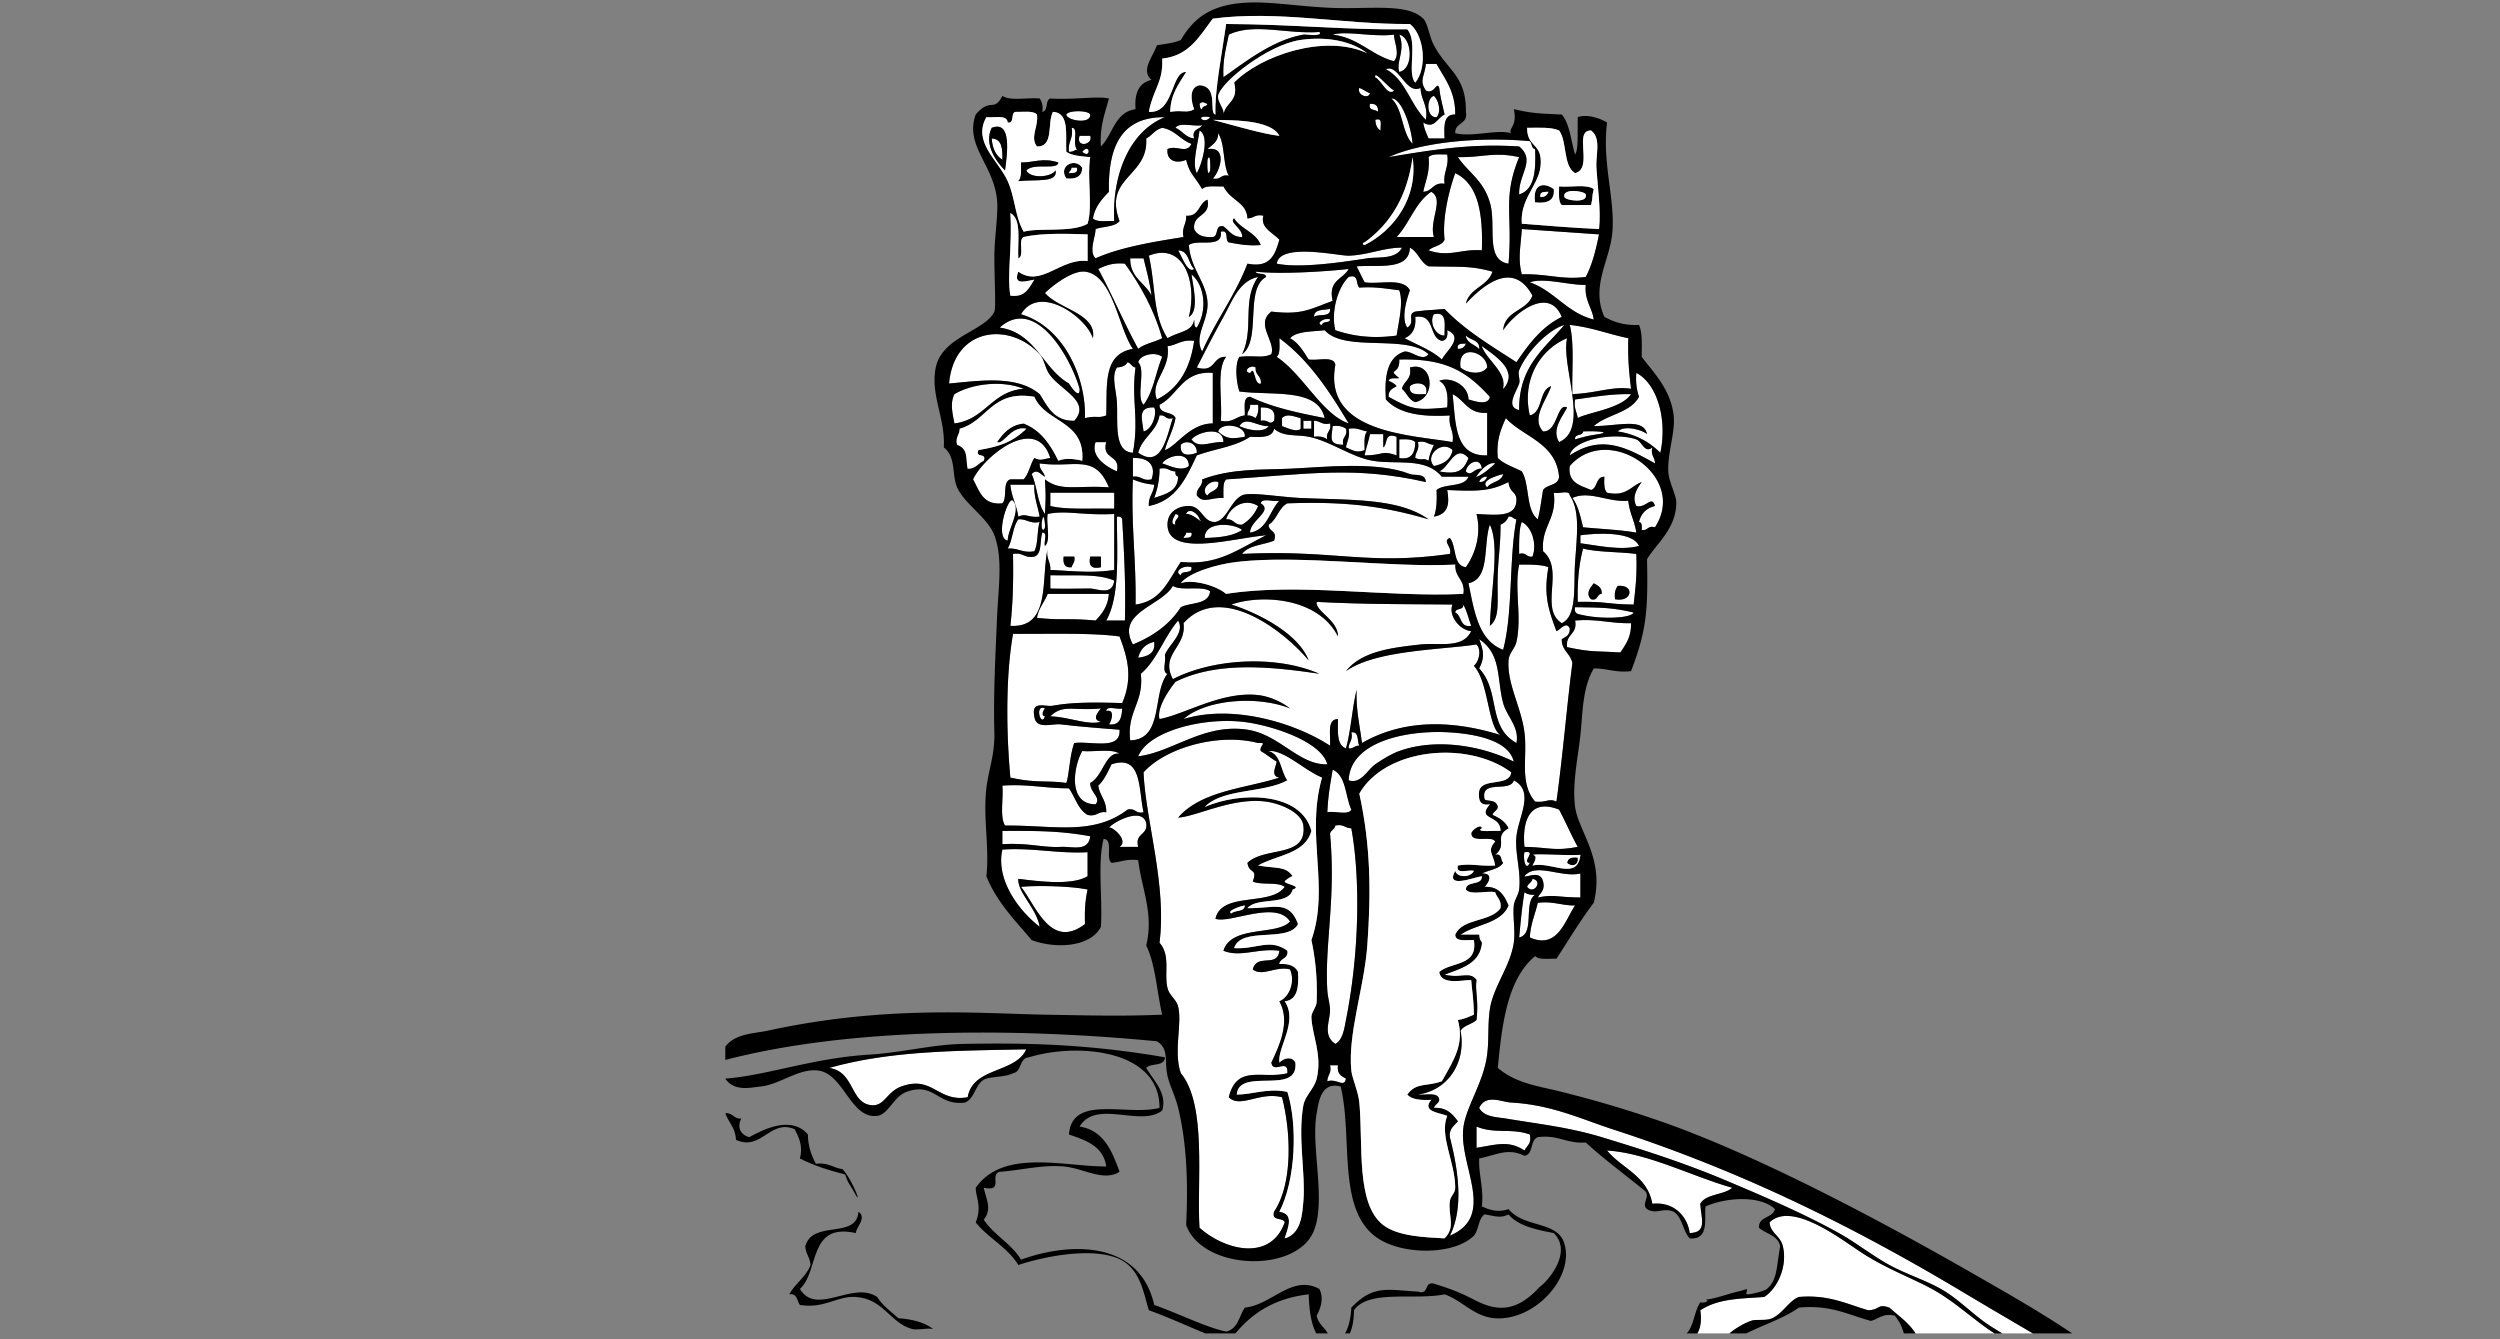 <svg xmlns="http://www.w3.org/2000/svg" width="280" height="150" version="1.0" viewBox="0 0 210 112.5"><rect x="0" y="0" width="210" height="112.5" fill="#808080" stroke="none"/><defs><clipPath id="a"><path d="M124 92h74.316v20.004H124Zm0 0"/></clipPath><clipPath id="b"><path d="M133 102h41v10.004h-41Zm0 0"/></clipPath><clipPath id="c"><path d="M60.926 0h137.39v112.004H60.926Zm0 0"/></clipPath><clipPath id="d"><path d="M60.926 93H73v8H60.926Zm0 0"/></clipPath></defs><path fill="#fff" fill-rule="evenodd" d="M102.77 6.488c-.079-1.422.222-2.46.449-3.578 2.09-1.008 4.953-.02 7.605-.223.395.422-1.16.192-1.34.223-2.554.453-4.812 2.238-6.714 3.578ZM111.945 2.91c1.176-.351 3.352.227 5.145 0 .039.711.527 1.645 0 2.235-1.934-.524-2.953-1.97-5.145-2.235ZM117.54 2.91c1.1.266 1.233 2.895 0 3.133-.298-.836.542-1.848 0-3.133ZM119.777 5.371h.895c.687 1.25 1.59 2.29 1.566 4.25-1.004-.035-.933 1.004-.894 2.012H120c-.18-.418-.375-.82-.45-1.34.946.566 1.134-.355 1.794-.672-.16-.738-.36-1.43-.45-2.238-.203-.61-.414.597-1.117.222-.582-.859-.14-1.085 0-2.234Zm0 0"/><path fill="#fff" fill-rule="evenodd" d="M116.418 5.816c1.066-.496 1.687 2.18 2.91 1.567.02 1.027.649 1.441.45 2.683-1.305-1.23-1.696-3.375-3.36-4.25ZM114.184 7.383c.328.117.562.332.894.449-.14.543-1.129.117-.894-.45ZM116.867 8.277c.836-.101 1.692 2.371 1.79 3.805-.934-.93-.786-2.945-1.79-3.805ZM120.45 8.055c.374.324.652 1.332.222 1.789-.879.07-.875-1.621-.223-1.79ZM101.43 8.727c-.059.242-.446.152-.45.445-.218-.004-.171-.274-.222-.445.293-.27.351-.09.672 0ZM115.078 8.727c.488-.043.711.183.672.671-.21-.242-.828-.07-.672-.671ZM89.57 9.621c.168-.371 1.844-.371 2.012 0 .05.863-1.996.5-2.012 0ZM93.598 18.57c-.645-.027-1.465.121-1.793-.226.183-1.012.761-1.625 1.343-2.235-.078-3.734 1-6.308 4.7-6.265-3.04 1.23-4.45 4.969-4.25 8.726ZM101.652 9.844c-.492.683-1.433-.258 0 0ZM115.523 10.066c.676-.222.399.5.45.895-.301-.145-.418-.477-.45-.895ZM98.742 10.738c.313-.508 1.559-.082 2.238-.222-.199.394-.91.285-.671 1.117-.735-.086-.985-.653-1.567-.895ZM90.016 10.738c.71-.043-.141 1.649.671 2.016-.445-.375-.285.02-.894 0-.121-.867.398-1.094.223-2.016Zm0 0"/><path fill="#fff" fill-rule="evenodd" d="M100.98 29.531c-.683-1.176.375-2.441.45-3.804.093-1.856-1.422-3.036-1.567-5.145.723-.543 2.88.344 2.684-1.117.723-.203.312.726.672.894.816.153 1.625.313 2.683.223-.414-1.074-1.66-1.324-2.238-2.238-.457.332.762.867.672 1.566-.836.016-1.086-.555-1.566-.894-.762-.164-.368.824-.895.894-.797.05-1.34-.152-1.566-.672-.137-1.328 1.41-.976 1.12-2.46-.765.28-.656 1.433-1.792 1.343.05.719-.395.945-.223 1.79-1.98.327-5.156.78-7.383 1.788-.601-.543-.011-1.785 0-2.46.664-.231 1.621-.169 2.012-.673-1.39-3.71 2.445-3.703 2.238-6.933.492-.254.742-.746 1.344-.895 1.086.18 1.52 1.016 2.46 1.344-.42.898-1.245.066-2.015.445-.105 1.086.875 1.211 1.567.895.304 1.223.699 1.351 1.343 2.46.325-.343 1.145-.194 1.79-.222.652 1.262 1.94 1.297 2.015 2.684.528.004.656-.383 1.34-.223-.266.988.695 1.356 1.344 2.012-.352 1.215-.727 2.406-2.684 2.015-1.035 2.696-2.668 4.79-3.805 7.383Zm0 0"/><path fill="#fff" fill-rule="evenodd" d="M100.758 10.96c.922.485.164 2.938-.227 3.583-.43-.813.117-2.566.227-3.582ZM102.324 11.188c.594.894.375 2.605.895 3.578-.684-.164-.66.386-1.344.222.55-.496 1.336-2.726-.445-2.46.37-.372.906-.587.894-1.34ZM90.688 11.41h.894c.262.777-1.25 1.04-.894 0ZM83.305 11.633c.863.031.914.875.894 1.789-.543-.348-.84-.95-.894-1.79ZM127.61 16.332c-.075-1.691 1.425-2.852 0-4.027-3.79-.242-6.758.183-10.965.894 2.93-1.34 7.96-1.707 11.859-1.34.191.18.133.61.445.668.07 1.786-.027 3.403-1.34 3.805ZM90.91 12.754c.68-.828.754.68 0 0Zm0 0"/><path fill="#fff" fill-rule="evenodd" d="M121.566 12.977c.172 1.066-.351 1.437-.222 2.46-.977-.156-.996.645-1.793.672.191-.93.578-1.66.449-2.91.29-.308.973-.222 1.566-.222ZM127.61 13.2c-1.422 3.472-.528 4.753-.895 8.948-2.008-.3-.985-3.199-1.567-5.144-.574-1.906-1.804-2.492-2.687-3.805 2.094.04 3.012-.472 5.148 0ZM101.43 13.422c.254-.723.25.601.222.894-.257.727-.254-.597-.222-.894Zm0 0"/><path fill-rule="evenodd" d="M90.91 14.094c-.027.719-.508.984-1.34.894-.715-1.043.739-1.793 1.34-.894Zm-1.117.449c.352-.023.773.027.672-.45h-.45c0 .227-.18.266-.222.45Zm0 0"/><path fill="#fff" fill-rule="evenodd" d="M90.016 14.094h.449c.101.476-.32.426-.672.449.043-.184.223-.223.223-.45ZM122.238 14.543c1.977.93 2.336 3.48 2.239 6.488-1.786-.14-2.72.61-4.477 0 .383-.367 1.121-.37 1.344-.898-.196-1.742.316-3.957.894-5.59Zm0 0"/><path fill-rule="evenodd" d="M130.516 15.883c.101.996-.57 1.219-1.567 1.12-.234-1.523.696-1.753 1.567-1.12Zm-1.118.672c.383.011.575-.172.672-.446-.351.02-.777-.03-.672.446ZM130.965 15.66c.953.09 2.305-.215 2.91.223-.2.793-.031.55-.227 1.344h-2.46c-.31-.29-.223-.973-.223-1.567Zm.445.895c.11.308 2.02.543 1.793-.223-.11-.309-2.02-.543-1.793.223Zm0 0"/><path fill="#fff" fill-rule="evenodd" d="M120.223 16.11c1.136.628-.207 2.41.226 3.8h-3.133c1.086-1.148 1.567-2.906 2.907-3.8ZM130.07 16.11c-.097.273-.289.456-.672.445-.105-.477.32-.426.672-.446ZM133.203 16.332c.227.766-1.683.531-1.793.223-.226-.766 1.684-.532 1.793-.223ZM127.832 19.238c2.445.168 4.512.313 6.488.45-.261 1.3-.574 2.554-1.117 3.578-2.133.257-3.133-.282-5.371-.223-.355-1.3-.086-2.363 0-3.8ZM117.762 20.805c-.492 1.015-2.02.758-2.907.894-2.437.383-5.753.84-7.609.45.242-1.79 5.192-.649 6.043-.672 1.61-.043 2.973-.692 4.473-.672Zm0 0"/><path fill="#fff" fill-rule="evenodd" d="M126.266 27.738c.902-1.394 3.84-3.761 4.921-1.117-1.699.84-2.777 2.293-3.804 3.805-2.13-1.375-4.328-2.68-6.04-4.477-1.484.145-1.132.059-2.46.227-.746.222.058.902-.672 1.34-.547-.778-.04-2.418.223-3.133-.598-1.098-2.567-.469-3.805-.668-.234-.438-.45-.895-.672-1.344 1.879-.137 4.402.371 4.477-1.566.695.351.855 1.234 1.566 1.566 2.754.07 3.492-.066 5.371.45-.398 1.241-1.922 1.359-2.238 2.683 1.191-1.266 3.883-3.836 5.594-.672-.48 1.313-2.332 1.246-2.461 2.906ZM100.309 22.594c-.512.426-1.04-1.035-1.344-1.567.933.043.836 1.11 1.344 1.567Zm0 0"/><path fill="#fff" fill-rule="evenodd" d="M99.863 26.621c.914-.488.325-2.683.223-3.578 1.176 1.008 1.305 3.09.445 4.473-.261-.036-.187-.407-.222-.672-.153 1.035-1.204.972-2.239 1.566-1.261-1.973-.96-4.215-1.566-6.933 2.887-1.176 4.105 2.183 3.36 5.144ZM94.938 21.7h1.12c.25 1.019.524 2.01.672 3.132-.546-1.098-1.808-1.473-1.793-3.133ZM97.625 28.41c-.64.332-1.48.461-2.016.895-1.191-2.164-2.175-4.535-3.355-6.711.605-.29 1.242-.547 2.238-.446 1.305 1.825 2.438 3.829 3.133 6.262ZM105.68 23.266c-1.399 1.988-.297 4.316-1.344 6.488 1.652-1.184.18-5.488 2.016-6.488-.036-.414-.758-.137-.895-.446 1.922.23 5.758.008 7.832-.226-.465.879-1.758.93-1.344 2.687-1.847.653-2.554 1.211-5.148.895-1.387 1.054.371 2.476 0 3.578-.774.375-1.395.074-2.684.223-.425.644-.246 2.23 0 2.91 2.774.36 6.598-.332 7.16 2.234-2.242-.441-4.46-.91-6.265-1.789-.64.031-.41.934-.445 1.566-.747.075-.997.649-2.016.45.16-1.778-.402-4.282.45-5.371-1.192-.07-.856 1.382-2.466.894.707-1.375 1.461-2.855 2.239-4.25.707-1.262 1.296-3.031 2.91-3.355Zm0 0"/><path fill="#fff" fill-rule="evenodd" d="M95.164 29.305c-2.555.457-2.148 3.078-2.238 5.593-.742.274-.703-.011-1.79.223.106-3.414-1.765-7.652-5.37-8.723 1.507-2.566 5.433.172 6.039 2.012.351-2.066-2.91-2.453-4.028-3.8.864-.833 2.407-1.903 3.36-1.79 2.37.282 2.804 4.754 4.027 6.485ZM113.29 23.266c.878-.286.577.613.894.894 1.293-.098 2.293.094 3.355.223.367 1.035-.047 2.633-.223 3.805-1.234.164-3.03.277-5.148-.45-.383-1.476.187-3.597 1.121-4.472ZM128.504 23.715c1.168-.418 3.195.23 4.7.223-.118 1.308.526 1.859.671 2.906-2.266-.57-3.273-2.39-5.371-3.13ZM111.723 25.95c.078.753-.973.374-1.344.671-.008-.676.785-.555 1.344-.672ZM120.45 26.398c1.163-.273.866.922.894 1.79-.867.003-1.285-1.239-.895-1.79Zm0 0"/><path fill="#fff" fill-rule="evenodd" d="M90.688 32.66c.039.98-.758-.207-.895-.445-2.234-1.274-2.77-4.242-5.82-4.7 3.039-2.726 6.004 2.614 6.715 5.145ZM121.117 28.637c.395-.055.512-.387.45-.899 1.449.598-.083 1.727-.45 2.461-.855-.781-2.058-1.219-3.133-1.789.63-.265.985-.805.899-1.789 1.695-.277 1.105 1.73 2.234 2.016ZM131.41 27.293c-1.664 1.988-3.84 3.469-3.8 7.16-1.172-.266-.258-1.488 0-2.238.109-.328-.137-.8 0-1.117.66-1.586 2.449-3.399 3.8-3.805ZM131.86 27.293c1.824.191 3.25.777 4.921 1.117-.062 1.844.098 3.113.227 4.25-1.559-.238-2.84.363-4.926.45-.066-1.946.184-4.208-.223-5.817Zm0 0"/><path fill="#fff" fill-rule="evenodd" d="M120 29.754c-.531.66-1.355-.27-2.016-.223-1.418.442-1.714 2.012-1.566 4.024 1.055 1.187 2.992 1.488 5.371 1.343-.156.977.383 1.262.227 2.239-3.489-.61-10.91-.742-9.848-6.489-.113-.78-1.461-.328-2.238-.449-.446-.668-.84-1.394-1.567-1.789.578-.613 1.848-.539 2.91-.672 1.684 1.899 6.872.297 8.727 2.016ZM90.238 35.348c-1.738.023-2.23-1.2-2.906-2.239-1.965-1.66-5.215-1.093-7.61-.894.407-4.719 5.087-5.219 7.61-2.461.422.46.441 1.21.895 1.789 1.027 1.312 3.421 2.23 2.011 3.805Zm0 0"/><path fill="#fff" fill-rule="evenodd" d="M107.469 28.41c2.488 1.84 4.203 4.453 5.82 7.16-2.266-.785-3.789-4.07-6.043-5.593.309-.29.223-.97.223-1.567ZM130.965 37.137c-.668-1.07.305-2.157.672-2.91-.871-.414-.77 2.058-2.016 2.015-1.055-1.105.34-2.699.672-3.804-1.059.359-.652 2.18-1.79 2.46-.71-3.07.935-5.59 3.134-6.488-.532 2.352 1.949 7.606-.672 8.727ZM100.309 28.637c-.329 2.355-1.332 4.035-3.133 4.918-.61-1.508 1.195-2.528.894-4.473.801-.094 1.196-.594 2.239-.445ZM123.133 28.86c-.098.273-.285.456-.672.445-.106-.477.32-.422.672-.446ZM124.922 30.871c-.457.672-1.711.477-2.238 0-.282-2.09 2.25-1.305 2.238 0ZM97.625 29.977c-.547 1.32-.754 2.976-1.566 4.027-.664-.68.214-2.899-.45-3.578.168-.64 1.438-.914 2.016-.45ZM117.54 30.2c3.925-.098 5.667 1.007 7.608 3.132-.125.785-1.3.36-1.793.223-.023-1.23-1.546-1.946-2.46-1.563.636.332.77 1.168.671 2.235-2.472.226-2.918.226-4.921-.895-.04-.559.343-.7.671-.895-.164-.207-.41-.34-.671-.445.07-.305.558-.187.894-.226-1.078-.852.074-.211 0-1.567Zm.894.671c.187 1.012-.524 1.117-.672 1.79.41.335.558.933 1.12 1.12 1.821-.386 1.5-3.488-.448-2.91ZM95.164 38.031c-1.656-.078-1.238-2.61-1.344-4.25-.07-1.113-.476-2.148 0-2.91.418-.031.746-.144.895-.445.293.078.351.394.672.445-.375 2.73.316 4.223-.223 7.16ZM98.742 35.121c-.222-.598-1.363-.277-1.344-1.117 1.582-.809 1.903-2.875 4.477-2.684v4.25c-1.945-.008-3.094 1.977-4.027 2.239.25-.946.71-1.676.894-2.688ZM137.453 31.32c1.832.97 2.598 4.055 2.016 6.711-.906-.886-2.031-1.55-3.582-1.789.574-.558 2.058-.133 2.46.223-.28-1.395-2.449-.668-4.472-.672 1.098-.988 3.078-1.094 3.8-2.461-.187-.555-.292-1.2-.222-2.012ZM85.988 32.66c-2.699.211-3.226 2.594-5.816 2.91-.156-.82-.387-1.703 0-2.46 1.441-.872 3.988-1.196 5.816-.45Zm0 0"/><path fill="#fff" fill-rule="evenodd" d="M119.777 33.11c-.68.007-1.472.128-1.343-.672.441-.415 1.648-.333 1.343.671ZM122.016 33.11c1.007.48 1.293 1.687 2.906 1.566v3.578c-2.777.094-2.629-2.738-2.906-5.145ZM132.309 33.555c1.52-.196 2.945-.48 4.699-.446-.79 1.227-3.68 1.54-4.477 2.012-.07-.523-.355-.836-.222-1.566ZM105.008 34.004h.672c.07.52-.035.86-.223 1.117-.18-.117-.363-.23-.672-.223-.031-.398.274-.472.223-.894ZM96.953 34.227c.262.48-.137 1.847-.894 2.015-.121-1.047-.528-2.082.894-2.015ZM105.902 34.227c.778-.028 1.301.195 1.121 1.12-.43.419-.406-.132-1.12 0ZM95.61 38.031c.335-1.304 1.542-1.742 1.788-3.133.54-.09.489.41 1.122.223-.5 1.457-.907 4.309-2.91 2.91ZM109.258 35.121v.895c-.313.32-1.086-.047-1.567-.223v-.672c.426-.441 1.059-.105 1.567 0ZM126.488 35.121c1.512 1.625 4.211 2.059 4.477 4.922-.059.762-1.008.633-1.344 1.121-.148.82-.238 1.7-.445 2.461-1.024-.773-.66-2.922-1.344-4.027-.684-.364-1.488-.598-2.016-1.121-.144-1.489.262-2.422.672-3.356ZM104.113 35.793c.535-.887 1.48.05 2.461 0-.414.59-1.715.352-2.46 0ZM109.484 35.348h.672v.668h-.672ZM110.379 35.348c.527-.008.656.382 1.344.222.16.684-.387.657-.227 1.344-.258-.191-.598-.297-1.117-.227ZM104.563 36.688c-1.137.207-1.56.183-2.239-.446.274-.836 2.38-.523 2.239.446ZM111.945 35.793c.52-.07.86.035 1.118.223.164.687-.387.66-.223 1.343-1.25-.02-.996-.527-.895-1.566Zm0 0"/><path fill="#fff" fill-rule="evenodd" d="M102.098 43.848c-1.075.054-1.114-1.336-2.235-1.344-.922-.004-1.797.512-1.793 1.566.016 2.809 5.664 1.094 8.282.895-2.48 1.25-4.102 2.547-7.16 2.238-1 1.465-1.622 3.305-3.805 3.578.066-3.648-.395-6.761-.223-10.511.523.218 1.098.39 1.79.445-.036.71-.509.984-.45 1.789 2.308-.453 3.144-2.375 4.027-4.25 1.469-.547 3.29-.742 4.477-1.566.941.046 1.87.082 2.015-.672.829.707 1.86.464 2.907.672 1.793.351 3.625 1.722 5.37 2.015 2.079.348 4.423-.32 5.817 1.34h2.238c-.343.922-1.992.543-2.683 1.121.043.863.008 1.648-.223 2.234 1.219-.21 1.324-1.082 1.117-2.234 2.52.106 3.567.121 5.149-.672.105.977.707.758.668 1.567-.063 1.406-1.649 1.207-3.356 1.117.43 1.703-.105 3.363-.894 4.472-1.117-.148-.766-1.77-1.344-2.46-.68.277.242.769 0 1.343-7.031.989-9.66-.379-17.453 0 .531-.738 1.785-.75 2.687-1.117.309-.906-.488-.707-.449-1.344.696-.422.824-1.414 1.567-1.789 4.925-.176 8.07.235 11.859 1.344-2.54-1.816-6.613-1.602-10.742-1.793-1.735-.078-4.297-.531-4.922-.223-.992.496-1.254 2.036-2.238 2.239Zm16.336-4.028c-2.778-1.101-7.29-.57-10.07-.449-2.434.11-4.864-.043-7.384.899.06.652-.507.683-.449 1.34.567.757 1.172.14 2.239.222.003-.594-.082-1.277.226-1.562 7.137-.477 10.836-1.118 16.781.222-.066-.797-.937-.512-1.343-.672Zm0 0"/><path fill="#fff" fill-rule="evenodd" d="M114.629 37.809c-.629.261-.95.043-1.567-.227.075-.523.356-.84.227-1.566.727-.13 1.04.152 1.566.226-.312.29-.222.973-.226 1.567ZM102.77 37.137c-1.086-.063-2.075.605-2.684-.223.48-.617 2.668-1.215 2.684.223ZM132.309 36.914c-.07-.52.644-.25.668-.672.464-.047 2.57-.008 1.343.223-.812.12-1.03.16-2.011.45ZM115.078 36.465h1.117v1.117c.399-.273.047-1.297 1.121-.895v1.567c-1.351-.457-1.007-.008-2.687 0 .121-.625.328-1.164.45-1.79ZM88.227 38.477c-.786.109-.739.261-1.344 0-.348.546-.461 1.328-.895 1.793h-1.117c-.695.199-.226 1.562-.672 2.011-1.66.168-1.926-1.058-2.46-2.011.87-1.907 5.316-5.547 6.488-1.793ZM131.86 38.254c.261-1.332 3.734-1.992 5.593-1.34.488.168.688 1.211 1.344.668-.164.684.226.816.223 1.344-2.48-1.399-4.524-2.418-7.16-.672ZM117.54 36.914c.55-.031 1.077-.035 1.343.223-.02.875-.278 1.515-1.344 1.34ZM92.031 37.137h.895c-.41 1.523 1.234 1 .894 2.46-.984-.425-2.23-1.3-1.789-2.46ZM100.531 38.031c-.586.23-1.457.356-1.34-.672.512-.484 1.395-.082 1.34.672ZM120 38.703c-.527-.289-.418.027-1.117-.226-.008-.528.383-.657.222-1.34.684-.164.817.226 1.344.222-.18.418-.375.82-.449 1.344ZM120.45 39.148c-.817-.859.667-2.218 1.566-1.34-.149.825-.766 1.172-1.567 1.34Zm0 0"/><path fill="#fff" fill-rule="evenodd" d="M137.902 44.52c.02-.32.036-.637-.226-.672.172-.723.62-1.172 1.344-1.344-.286-.945-.73.21-1.567 0-.394-.766.04-1.445.45-2.012-.923.344-1.286 1.25-2.91.895-.259-.266-.255-.793-.223-1.344-.743.008-.547.945-1.122 1.121-.875-.39-1.968-.566-1.789-2.016 3.184-3.687 9.985.829 7.16 5.145-.632-.184-.578.316-1.117.227ZM123.355 38.477c-.43 1.156-1.023 1.386-2.46 1.12.863-.359 1.351-2.35 2.46-1.12ZM99.863 39.148c-.617.504-1.625-.03-2.238-.222.418-.653 2.238-1.125 2.238.222ZM95.164 38.477c1.375-.07 1.957.675 1.566 1.793-.777.175-.863-.336-1.566-.227ZM124.477 39.371c-.684-.062-.872.719-1.344.227.086-.735 1.226-1.29 1.344-.227ZM86.66 39.82c.465-.484.723.028 1.117.223-.093-.426-.48-.563-.445-1.117 2.898.414 4.629-.875 5.816 2.011-2.699-.19-4.02.387-5.37-.667.074 1.394.074 1.511 0 2.906-.63-.86-.65-2.332-1.118-3.356Zm0 0"/><path fill-rule="evenodd" d="M119.777 40.492c-5.945-1.34-9.644-.699-16.78-.222-.31.285-.224.968-.227 1.562-1.067-.082-1.672.535-2.239-.223-.058-.656.508-.687.45-1.34 2.519-.94 4.949-.789 7.382-.898 2.782-.121 7.293-.652 10.07.45.407.16 1.278-.126 1.344.671ZM101.43 41.61c.222-.445.988-.351.894-1.117-.75-.207-1.5.715-.894 1.117Zm0 0"/><path fill="#fff" fill-rule="evenodd" d="M97.398 39.371c.688-.16.817.23 1.344.227-.035.257.051.398.223.445-.024 1.242-1.074 1.46-2.012 1.789.254-.715.453-1.48.445-2.46ZM126.266 39.82c-.145.676-1.016.625-1.344 1.117-.621-.562.797-.98 1.344-1.117ZM124.25 40.492c.098-.277.29-.46.672-.449-.098.277-.285.46-.672.45ZM102.324 40.492c.094.766-.672.672-.894 1.117-.606-.402.144-1.324.894-1.117ZM86.883 40.715c-.04 1.086.297 1.793.449 2.683-.992.11-1.113-.308-1.793 0-.137-.98-.578-1.656-.668-2.683ZM88.227 41.387h5.37v1.34c-2.097-.032-4.093.101-5.37-.223ZM131.188 52.348c-1.926-1.239.277-4.489-1.567-6.04-.187-2.128 1.195-2.683.895-4.921.394.129 1.316-.27 1.343.222.871 1.266.618 3.246.45 5.594-.145 1.969.207 4.55-1.121 5.145Zm0 0"/><path fill="#fff" fill-rule="evenodd" d="M132.082 41.832c1.418-.664 3.035.395 4.7.227.09 1.027.534 1.703.671 2.683-1.254-.23-2.953-.3-4.476-.449-.215-.898-.415-1.82-.895-2.461ZM84.645 45.414c-1.133-.219.054-3.82.449-3.355.707.828-.403 2.285-.45 3.355ZM105.902 42.281c.098-.5 1.102-.09 1.567-.222-.844.867-.992 2.437-2.461 2.683-.028-1.023 1.972-1.808.894-2.46ZM105.68 42.504a3.155 3.155 0 0 1-1.344 1.566c-.656.059-.688-.504-1.34-.445.262-.926 1.465-1.871 2.684-1.121ZM84.871 52.57c.2-1.785.266-3.554.223-6.039.828-.156.96.383 1.789.223.672-.223.441-1.348.672-2.012.484-.039.101.793.222 1.117.516-.457.082-1.855.227-2.683 1.558-.34 2.883.136 5.594 0v4.699c-1.832.285-3.383.098-5.371 0 .046-.723-.395-.95-.223-1.79-.567 2.638.273 6.685-3.133 6.485Zm5.145-4.922c.07-.3.32-.425.222-.894h-.894c-.063.586.082.965.672.894Zm2.46 0v-.894h-.894c-.176.773.125 1.07.895.894ZM98.742 43.176c.672.148-.215.476 0 .894-.555-.03-.062-.754 0-.894Zm0 0"/><path fill="#fff" fill-rule="evenodd" d="M87.555 43.625c.144-.633.261.512.222.668-.101.45-.418.184-.222-.668ZM93.82 43.398c.262-.035.399.051.446.227.156 2.754.312 5.504.226 8.5h-1.566c1.156-2.05.902-5.512.894-8.727ZM126.715 43.398c.36-.062.383.211.668.227-.645 3.379-.278 7.773-1.117 10.96-2.07-.765-2.434-3.233-2.91-5.593 1.851-.387 1.21-3.262 1.792-4.922.836 1.707.118 5.317 0 8.5.922-.722.57-2.148.668-4.472.067-1.528.239-2.434.227-4.028.32-.125.543-.347.672-.672ZM85.54 43.625c.722-.05.948.395 1.792.223-.234.734-.11 1.832-.45 2.46-.995.176-1.343-.296-2.237-.222.418-.703.414-1.824.894-2.461ZM127.832 43.848c.867.418 1.29 1.902.895 2.906-.54.094-.485-.406-1.118-.223-.015-1.23.008-2.222.223-2.683ZM104.336 44.52c-.758.507-1.887.644-3.133.667-.05-1.433 2.469-1.246 3.133-.667ZM99.637 44.742h.449c.105.477-.32.426-.672.446.043-.18.223-.22.223-.446ZM137.676 45.86c-1.516.425-3.653-.07-4.922-.223v-.672c1.266-.176 4.371-.375 4.922.894ZM132.977 46.086c1.324.316 3.023.258 4.476.445.074 1.938-.094 2.946-.223 4.25-2.28-.011-2.113-.265-4.699-.222-.043-1.684.102-3.18.446-4.473Zm.671 4.25c.614.16.454-.445.895-.45.039-.558-.344-.699-.668-.894-.273.348-.719.871-.227 1.344Zm2.016 0c1.457.289 1.688-1.258.223-1.121-.188.262-.297.601-.223 1.12Zm0 0"/><path fill-rule="evenodd" d="M89.344 46.754h.894c.098.469-.152.594-.222.894-.59.07-.735-.308-.672-.894ZM91.582 46.754h.895v.894c-.77.176-1.07-.12-.895-.894Zm0 0"/><path fill="#fff" fill-rule="evenodd" d="M130.742 67.336c-.68-.309-.8.105-1.793 0-1.351-1.57-.62-3.727-.894-5.816-.282-2.16-1.465-4.055-1.34-6.04.035-.625.547-1.003.668-1.566.472-2.14-.203-4.484.226-6.488 1.192-.012 1.993.023 2.461.222-.437 2.383.032 3.625.672 5.372.262-.067.844-.903 1.117-.223.04.558-.343.7-.672.894-.011.98.743 1.196.895 2.012-.477 3.649-.777 7.567-1.34 11.633ZM100.086 47.648c.094.622-.836.211-.895.672-.66-.32.266-.902.895-.672ZM88.227 48.32c2.28.047 4.039-.129 5.37.45-.16 1.312-1.433.675-2.015.671-.89-.007-1.879.036-3.355 0Zm0 0"/><path fill-rule="evenodd" d="M133.875 48.992c.324.196.707.336.668.895-.441.004-.281.61-.895.449-.492-.473-.046-.996.227-1.344Zm0 0"/><path fill="#fff" fill-rule="evenodd" d="M101.652 49.664c-.117 1.148-1.617.918-2.46 1.34-.938 1.45-2.333 2.441-4.028 3.133-1.465-2.7 2.402-3.223 3.356-4.922.726.465 2.433-.047 3.132.45Zm0 0"/><path fill-rule="evenodd" d="M135.887 49.215c1.465-.137 1.234 1.41-.223 1.12-.074-.519.035-.858.223-1.12Zm0 0"/><path fill="#fff" fill-rule="evenodd" d="M88.004 49.887h5.144c-.082 1.039-.566 1.672-1.117 2.238-2.496-.227-2.765.012-4.926-.227.141-.828.63-1.308.899-2.011ZM112.39 53.465c-.003-1.414-1.913-2.102-1.788-2.906 4.16.21 6.902.18 11.414.222-.371.836.504 2.114 1.566 2.239-.719 1.5-2.648.945-4.254 1.117-2.402.261-4.95.566-6.266 2.238 2.489-1.77 7.907-1.781 10.965-2.238.47.496.176 1.492-.222 1.789 1.261 1.375 1.164 5.164 2.238 5.816-3.871-1.199-8-1.418-11.637.672-.183-1.457-.511-2.77-.449-4.473-.379 1.559-.473 3.403-.894 4.922-.786-.261-.684-1.402-.672-2.46-.957.007-.594 1.34-.668 2.234-2.965-1.926-8.172-3.5-12.309-2.235 1.875-1.66 6.223-1.992 8.95-.894-.727-.57-1.755-1.016-2.684-1.121-3.067-.344-6.211 1.648-8.282 2.015-.242-.91.723-2.363 1.344-3.132 3.406-1.696 7.809-1.317 12.082-.672-3.52-1.551-8.824-1.336-12.304.449-1.106-2.125 1.171-2.672.894-4.7 3.152-3.507 8.504.7 10.516 3.133-.766-2.07-3.79-3.816-6.489-4.699 2.543-.886 7.309-.586 8.95 2.684Zm0 0"/><path fill="#fff" fill-rule="evenodd" d="M122.91 50.781c.309.512.453 1.184.672 1.79-.992.171-.77-.872-1.344-1.118.024-.422.739-.156.672-.672ZM132.309 51.004c2.234.031 3.12.027 4.921.45-.23.503-2.71.562-4.253.222-.372-.078-.797-.09-.668-.672ZM98.965 52.125c.61 1.063-.8 2.023-1.117 2.906.132.465-.278 1.469.222 1.567-1.304 1.601-.293 5.523-3.132 5.593-.293-2.457 1.164-3.16.894-5.593 1.371-1.168 1.957-3.114 3.133-4.473ZM132.309 52.125c1.808-.168 3.015.266 4.699.223.031 1.152-.446 1.793-.899 2.46-2.148-.14-2.382.005-4.472-.449-.157-1.12.898-1.039.672-2.234ZM94.043 53.465c.684 1.797 1.137 3.46.223 5.594-2.72-.086-4.399-.043-5.817.222-.648.121-1.84-.48-1.566.895.133 1.156 1.492.582 2.238.672 1.832.222 3.844.359 4.922.449.129 1.77-2.34.937-3.805 1.117-.394 1.063-.433 2.758-.668 3.356-1.668-.243-2.453.043-4.699-.446-.36-3.933-.39-8.562.223-12.082 3.156.016 6.722-.097 8.949.223ZM124.25 53.691c1.906 1.258 1.477 3.38 2.016 5.368.304 1.125 1.379 2 1.117 3.355-2.485-1.383-1.309-4.312-3.133-6.262.48-.937.379-1.453 0-2.46ZM96.953 53.914c.121 1.016-.57 1.219-1.344 1.344.172-.723.621-1.172 1.344-1.344Zm0 0"/><path fill="#fff" fill-rule="evenodd" d="M87.777 59.508c-.152.18-.347.61 0 .668-.316.984-.922-1.051 0-.668ZM92.477 59.508c-.258.336-.786.941 0 1.117-1.02.34-2.68-.406-4.25-.45 1.066-1.054 1.937-.437 4.25-.667ZM92.926 59.73c.027-.496.949-.093 1.34-.222-.043.773-.184 1.453-1.118 1.34.172-.153.582-1.332-.222-1.118ZM111.496 64.203c-2.375.09-3.992-2.496-6.71-2.906-3.684-.559-6.29 1.894-9.177 2.234.82-2.054 5.227-3.265 8.727-2.906 2.14.219 6.617 1.55 7.16 3.578ZM113.512 61.52c.68-.083.465.73.672 1.117-.403-.028-.473.273-.895.226-.008-.527.383-.66.223-1.343ZM127.16 63.98c-2.613-1.316-6.476-2.02-9.62-.894-.665.238-1.478.742-2.017 1.117-.66.465-1.21 1.692-2.234 1.344.113-3.25 4.867-4.254 8.5-4.027 2.191.136 4.961.687 5.371 2.46Zm0 0"/><path fill="#fff" fill-rule="evenodd" d="M107.469 65.324c-2.805.903-6.547 1.082-8.504 3.356 1.574-.098 4.578-1.723 7.387-1.344 1.257.172 3.003.93 3.132 2.012.325 2.761-3.23 1.73-4.699 3.132.133.954.887.434.445 1.567.715.332 2.09 0 2.688.45-1.164 1.667-5.305.362-5.82 2.683 1.23.425 5.086-1.598 6.265.222-1.043 1.215-4.922.282-5.593 2.461 1.433.59 2.918-.242 4.699 0-.168 1.477-1.86.18-2.239 1.567.813.648 1.918-.313 3.133 0 .45 1.007-.023 2.328-.894 2.683.953 1.711-.012 3.742-.672 5.145.137 1.012 1.433-.434 1.344.894-2.067.535-4.235-.797-4.922 2.016.957.965 2.59-.488 4.472 0 .707 2.71.98 7.137-.668 9.617-.238.832.754.442.895.895-1.188 3.328-5.059 2.343-7.16.449-.235-3.945.629-10.313-1.567-12.977-.636-1.789.125-4.168-.226-5.59-.153-.632-.73-.91-.895-1.566-.304-1.238.282-2.738-.672-3.805.625-4.836-1.171-10.28-1.34-14.316 1.84-2.05 6.27-3.34 9.622-2.46.86-.04.082.183.222.67.473.274.875.618 1.344.895-.098.5-.516 1.211.223 1.344ZM90.91 63.086c1.024.098 2.465-.227 3.133.223-1.2-.168-1.36 1.87-2.461 2.46-.039.79.95 1.227.45 1.79-2.321.015-1.895-3.102-1.122-4.473Zm0 0"/><path fill="#fff" fill-rule="evenodd" d="M96.059 68.23c-.684.165-.66-.386-1.344-.222-2.91 2.219-6.211 1.3-10.293 1.34-.457-.735-.121-2.262-.223-3.356 2.098-.156 3.64.238 5.594.227.523.742.762 1.773 1.566 2.234.778.18.86-.332 1.567-.223.027-.996-.555-1.386-.672-2.238.508-.46.793-1.144 1.117-1.789 2.59-.867 2.254 2.113 2.688 4.027ZM111.945 64.652c1.14.5 1.055 2.227 1.567 3.356-.239.508-1.407.086-2.016.222.063-1.324.192-2.074.45-3.578ZM127.16 65.547c1.77.93.414 3.004.223 4.7-.156 1.398.406 2.94.226 4.472-.054.445-.41.914-.449 1.344-.097 1.027.145 2.14 0 3.128-.297 2.016-1.73 3.676-2.012 5.594-.191 1.285-.058 2.461-.226 3.805-.3 2.398-1.84 4.433-2.012 6.262-.305 3.187 2.79 7.28-1.12 8.949 1.147-2.285.741-5.352 0-8.278-.083-.757.39-.953.67-1.343-.452-.59-.917-1.168-2.01-1.118.077-.292.39-.351.445-.671-.051-.696-1.114-.38-1.79-.446 2.528-.347 4.086-2.718 3.579-5.37.293-.454.957-.536 1.343-.895.196-1.711-.14-2.418 0-3.356-.539-.761-1.27-.113-2.683-.449 1.39-.547 2.969-.906 3.133-2.684-.122-.18-.235-.363-.227-.671h-1.566c1.265-.899 3.402-.922 4.03-2.457-.359-.84-.776-1.61-2.015-1.567.356-.332.778-1.156-.222-1.121.59-.3 1.433-.352 1.789-.895-.239-.207-.07-.824-.672-.671 1.09-.903-.153-1.512 1.12-2.235-.269-.554-.769-.875-1.343-1.12.078-.294.395-.352.445-.669-.156-.73-1.015-.402-1.117-.672-.347-1.691 2.188-.5 2.461-1.566Zm0 0"/><path fill="#fff" fill-rule="evenodd" d="M130.965 68.008c.547 1.02 1.008 2.12 1.566 3.133-1.949.375-2.449.035-4.476 0-.22-2.305.523-4.086 2.91-3.133ZM96.281 69.125c.18 1.078-.98.809-.672 2.016h-1.566c.871-.594-.863-1.907-.895-1.567.032-.316 2.747-1.918 3.133-.449ZM113.512 69.574c.761 4.16.687 10.43-.45 16.106-.128.656-.253 1.683-.894 2.011-1.125-.75-.41-2-.445-2.906-.024-.515-.196-1.058-.227-1.566-.238-3.957.734-7.602.227-13.2.078-.292.39-.351.445-.671.684-.16.816.23 1.344.226ZM84.2 69.797c3.116-.012 4.902.004 7.382.45-.152 1.339-1.523.839-2.46.894-1.52.082-2.759-.364-4.923-.227ZM87.332 77.852c-1.832-1.422-3.695-4.004-3.133-6.489 2.63-.168 4.567.356 7.16.223v2.016c-1.39.87-4.652.347-5.82.222-.07 1.16 1.54 2.457 1.793 4.028ZM128.055 71.586c1.12-.164-.297.824.449.894-.383.786-.574-.433-.45-.894Zm0 0"/><path fill-rule="evenodd" d="M132.531 72.035c.106.695-.562.797-.894.445.05-.394.383-.507.894-.445Zm0 0"/><path fill="#fff" fill-rule="evenodd" d="M132.754 73.375v2.016c-2.098-.024-2.18-.278-3.578 0 .195-.399.625-.57.445-1.344-.258-1.02-1.387-.285-1.566-.445.953-1.188 3.078.152 4.699-.227Zm0 0"/><path fill="#fff" fill-rule="evenodd" d="M128.727 73.824c.933.149.105 1.387-.45.672.082-.293.395-.351.45-.672ZM85.766 74.496c1.171-.125 4.105-.086 5.593.223-.164.77-.261 1.48-.222 2.906-2.895 2.2-4.14-1.598-5.371-3.129ZM128.055 74.941c.199.176.507.243.894.223-1.008.633.016 3.297-1.34 3.582.121-1.297.243-2.59.446-3.805ZM129.176 75.836c1.277-.16 1.996.238 3.133.227-.836 1.207-1.45 3.734-3.805 2.683.062-1.129.445-1.941.672-2.91ZM81.29 92.168c-2.532.453-2.93-1.879-5.595-.895-1.199.442-1.394 1.649-2.46 1.567-1.84-.145-1.422-2.828-3.583-3.133 5.344-1.516 11.25-1.437 16.559-1.566-.934 2.05-4.492 1.472-4.922 4.027ZM111.723 89.484h.668c-.106.704.28.914.671 1.118-.167.816-.714-.024-1.566.222-.004-.523.387-.656.227-1.34Zm0 0"/><g clip-path="url(#a)"><path fill="#fff" fill-rule="evenodd" d="M198.316 134.895v1.789c-5.097-7.207-12.937-11.672-18.796-18.118-3.833-2.8-8.508-4.734-12.305-7.16-1.371-.875-2.45-2.05-3.805-2.91-1.394-.879-3.156-1.39-4.7-2.234-1.456-.797-2.804-1.88-4.25-2.684-3.023-1.683-6.452-3.14-9.624-4.476-3.29-1.387-6.828-2.528-10.293-3.579-2.824-.859-5.563-1.14-8.055-1.566-.675-.117-1.832-.102-2.238-.894.574-1.196 1.871-.493 2.688-.45 3.402.184 5.957 1.414 8.503 2.239 11.2 3.625 20.73 8.457 29.758 13.87 6.223 3.731 12.344 7.016 17.68 11.407 5.418 4.46 10.68 10.07 15.437 14.766Zm0 0"/></g><path fill="#fff" fill-rule="evenodd" d="M124.027 94.629c1.551.656 2.93.101 4.477.672.176.773-.25.941-.45 1.34-1.316-.856-2.292-.504-4.027-.223ZM134.992 96.64c3.434.223 7.09 2.157 10.516 3.133-.715.63-2.196.489-2.684 1.344.07 1.227.617 2.434-.894 2.461-.118-1.09-1.051-2.664-3.133-2.46-.414-2.348-2.563-2.962-3.805-4.477Zm0 0"/><path fill-rule="evenodd" d="M72.113 101.785c.73.531-.203 1.27-.222 1.793-4.036-.906-3.047 3.219-4.7 4.695 1.414 2.313 4.434-.726 6.489.672.46.73 1.16 1.23 1.793 1.79 1.191.074 2.183.35 2.906.894-.66-.086-1.344.129-1.79 0-1.847-.527-2.355-2.52-4.698-2.684-1.579-.11-2.598 1.004-4.7.672-.261-.332-.191-1-.894-.894.496-.922 1.398-1.434 1.789-2.461-.035-.633-.41-.934-.445-1.567.613-2.273 4.304-.558 4.472-2.91Zm0 0"/><g clip-path="url(#b)"><path fill="#fff" fill-rule="evenodd" d="M173.703 115.21c-.312.786-1.937.317-3.133.224-2.25-2.844-5.21-3.496-9.62-3.356-.56-.933-1.458-1.527-2.24-2.238-1.046-.352-.741.187-1.788.222-1.793-.519-3.297-1.328-5.82-1.117-.836.328-1.325 1.368-2.235 1.79-.535.245-1.3.046-1.793.222-1.336.484-2.887 1.742-3.133 2.91-.37 1.766.852 2.375.895 4.922-.676.457-1.336-.648-2.012-.894-1.148-.157-1.594.07-2.687-.672-.899.504-1.547-.149-2.235 0-1.742.379-2.164 2.722-4.027 2.238-.008-.68.785-.559 1.34-.672 1.02-1.144 2.055-2.273 2.238-4.25 1.797-1.484 5.934-.633 5.371-4.477 1.543-1.007 3.375-.968 5.371-1.117 1.164-.761 1.957-2.629 1.567-4.25-.227-.937-1.047-1.086-1.121-2.015 1.847-1.801 5.953 1.367 7.609 2.46 2.168 1.434 4.27 2.165 6.04 3.133 2.015 1.102 3.608 2.711 5.37 3.805 2.086 1.29 3.969 2.317 6.043 3.133Zm0 0"/></g><g clip-path="url(#c)"><path fill-rule="evenodd" d="M198.316 137.133c-.675-.52-.984-1.403-1.789-1.79-.75-.003-.593.9-1.12 1.118-.954-.527-1.786-.516-2.462.223.024-1.446 1.567-1.176 2.461-.672-.215-4.012-6.312-7.078-9.172-10.512-4.445-.852-6.91-3.684-10.293-5.594-.707-.77.496-.988.223-2.011-.277-.844-.973-1.266-1.566-1.79-1.766.2-2.875-.261-4.25-.449-1.567-3.058-6.203-2.937-10.293-2.906-.098-.95-.426-1.664-.895-2.238-1.043-.219-1.351.289-2.015.445-1.875-.512-3.399-1.375-6.043-1.117-2.18 1.547-5.493 1.965-6.934 4.25-.094 2.254 1.426 3.055.894 5.144-2.43-.386-4.94-2.156-7.386-1.34-1.676.56-1.512 2.192-3.133 2.907-.754-.14-1.027-.758-1.117-1.567 1.023-1.273 2.14-1.086 2.91-2.46.527-.938.187-2.239.672-2.907.66-.918 2.789-1.097 4.25-1.566 1.043-.45.96-2.02 1.566-2.906.43.093.809-.157.446-.227.718-.055 1.703-.426 2.687-.672-.074.02.875-.203.672-.223.336.036-.18.489.223.45.488-.047 1.382-.293 1.566-.45.898-.753.8-1.898 1.117-3.578-.18-.937-1.2-1.039-1.789-1.566-.023-.992 1.164-.777 1.344-1.567-1.262-1.19-4.149-.968-5.82-.222-.149.87.386 2.836-1.34 2.683-.575-.62-.61-1.777-1.344-2.238-.89-.39-1.453.274-2.238-.222-.54-.446.375-1.067-.223-1.567-1.64-1.34-3.367-2.598-4.922-4.027-1.613.125-2.308-.672-4.027-.446-.668.23-.348 1.446-1.121 1.567-1.403-.688-2.297-.086-3.805.222-.05 1.473.395 2.442.227 4.028.367.16 1.234.597 2.238.222 1.297 1.602 4.129.97 4.695 2.91.844 2.864-2.515 6.489-5.816 6.262-1.754-.117-2.742-1.48-4.25-2.011-2.457.523-6.403-.434-7.61 1.34-.03 1.757-.515 3.062-2.238 3.132-1.273-1.11-1.5-2.593-1.566-4.472-3.211.367-5.243 1.914-6.711 4.027-2.34-.793-4.406-1.86-6.715-2.688-.508-1.632-.754-3.769-2.906-4.472-2.426-.793-6.258.062-8.059.672-.898-1.489-2.523-2.246-3.578-3.582.539-1.387.008-2.028 0-2.907 2.324-3.312 7.414-1.773 10.965-1.789-.246-1.695-1.684-2.195-3.133-2.683.238-3.395 4.894-1.531 7.605-2.239.02-4.93-6.937-5.48-10.96-4.25-.848.051-.583 1.208-1.344 1.34-.59.305-1.528.266-2.239.45-.953.312-.898 1.636-1.789 2.011-2.316.309-2.566-1.758-4.921-.894-1.09.398-1.52 1.898-2.465 2.015-2.22.274-2.79-3.492-4.922-3.804-1.64-.239-3.29 1.207-4.922 1.343-.66.055-2.16.477-2.91-.671 3.554-.27 7.308-1.72 12.086-2.012 2.8-.176 5.285-.848 7.832-.899 4.926-.093 10.226-.046 17.004 1.121-.008.81-1.188.454-1.567.895.621 1.07 1.781 2.11 1.344 3.578-1.813 1.422-5.54-.969-6.938 1.344 2.047.34 2.715 2.058 3.356 3.8-1.356.864-3.012-.3-4.7-.445-1.808-.16-3.59.325-5.37.446-.895.254.398 1.699-1.34 1.343.238 1.079.699 1.778 0 2.684.867 1.297 2.32 2.008 3.133 3.356 3.949-1.442 9.93-1.731 11.187 3.804 2 .695 4.39 1.903 6.043 2.235.98-.211 1.09-1.293 1.567-2.012 2.25-.211 3.972-2.82 6.261-1.567.39.766.121 1.602-.222 2.239.183 1.011 1.222 1.16 1.12 2.46 1.29-.35 1.696-1.585 1.79-3.132 1.86-1.938 3.011-1.485 5.593-1.344.977.309.477-.863 1.344-.668 1.235.387 2.086.68 3.356 1.34 1.715.894 3.28 1.137 5.144-.672.121-.113.328-.355.45-.445.792-.61 2.663-2.93 1.117-4.473-1.5-.289-2.985-.598-3.801-1.566-.723.363-1.215.105-2.016 0-.531.363-.476 1.312-.894 1.789-1.657 1.636-5.926 1.633-8.055.222-3.496-2.312-2.09-8.421-3.133-12.75-1.683-.472-1.867 1.415-2.015 2.235-.508 2.805.796 7.215-.223 9.844-1.414 3.648-9.36 3.386-10.742-.446.168-3.59.058-6.82-.672-9.844-.23-.953-.711-1.874-.895-2.683-.285-1.27.157-2.277-.894-2.91-12.281-1.188-26.004-1.102-36.25 1.566v-1.117c.844-1.117 2.437-1.094 3.582-1.344 9.918-2.16 17.816-1.437 23.27-1.34 4.124.07 6.39.137 9.847 0-.453-1.933-.559-4.214-1.344-5.816.656-2.668-.39-4.773-.672-7.16-.953-.133-1.48.16-2.238.222-.531-.359.184-1.968-.668-2.011-.523 2.015-.078 4.996-.226 7.383-.852 1.687-3.739 1.886-5.817 1.117-1.394-1.664-2.933-3.184-3.805-5.367.27-2.485-.289-4.82 0-7.383.168-1.48.723-2.848.672-4.7-.09-3.257.086-6.32.223-9.62.105-2.516.512-4.977-.223-6.934-.562-1.492-2.515-2.63-3.132-4.028-.454-1.027-.063-2.542-1.118-3.355.149-2.453-1.148-4.406-.672-6.71.536-2.61 4.133-3.044 4.922-4.696.149-.317-.007-2.942 0-4.7.008-1.535.34-3.519.223-4.699-.293-2.957-2.734-4.554-1.79-7.156 1.255-1.473 1.509-.14 2.24-1.566.667.449 2.109.125 3.132.222.188.262.293.602.223 1.118.523-.07.218-.973.672-1.118 2.011.121 3.98-.226 4.921 0-.328 1.239-.785 2.348-.671 4.028 1.011-1.004 1.148-2.88 2.91-3.133-.114-1.379.308-2.227 1.343-2.461-.957-.793.165-2.016.446-2.906.699-.125 1.457-.184 2.015-.45 1.172-1.972 2.801-3.308 6.934-3.132 1.793.078 3.941.39 6.043.449 3.086.086 6.086-.39 7.383.894.379.375.515 1.524.898 2.239 1.133 2.12 2.73 2.57 2.684 5.59.203 1.101-.938.855-.895 1.793 1.453.359 3.48-.344 4.7 0-.305-.356.554-.555.222-2.016 1.613.375 2.274.367 4.028.45.69.8.761 2.218 1.12 3.355.297-.426.192-1.856.223-3.133.7-.27 1.797.043 2.461.449-.426 3.41.664 6.305.45 9.172-.18 2.39-1.852 4.547-.672 7.156.777.414 1.648.738 2.906.672.3.672.23 1.71.226 2.684.946 1.261 2.426 2.699 2.684 4.921.16 1.372-.52 3.122-.45 4.7.048.96.684 1.933.673 2.683-.032 2.184-1.77 3.485-2.461 4.7.105 4.496-.094 6.117-1.34 9.394-1.281.16-2-.238-3.133-.223-.957 1.645-.918 3.668-1.121 5.59-.2 1.899-.707 4.094-.445 6.043.273 2.055 2.5 4.317 1.566 8.05-1.129 1.485-2.102 3.122-3.133 4.7-.644-.027-1.465.121-1.793-.222-2.285 1.89-2.781 5.57-3.133 9.394 1.52 1.309 3.434 1.527 5.371 2.012a96.637 96.637 0 0 1 8.282 2.46c7.93 2.762 18.082 8.114 26.18 12.755 3.175 1.82 6.246 3.558 9.171 5.59a154.357 154.357 0 0 1 23.496 20.132v2.239c-4.757-4.696-10.02-10.305-15.437-14.766-5.336-4.39-11.457-7.676-17.68-11.406-9.027-5.414-18.558-10.246-29.758-13.871-2.546-.825-5.101-2.055-8.504-2.239-.816-.043-2.113-.746-2.687.45.406.792 1.563.777 2.238.894 2.492.426 5.23.707 8.055 1.566 3.465 1.051 7.004 2.192 10.293 3.579 3.172 1.335 6.601 2.793 9.625 4.476 1.445.805 2.793 1.887 4.25 2.684 1.543.843 3.305 1.355 4.7 2.234 1.355.86 2.433 2.035 3.804 2.91 3.797 2.426 8.472 4.36 12.305 7.16 5.859 6.446 13.699 10.91 18.796 18.118Zm-30.656-25.055c-1.762-1.094-3.355-2.703-5.37-3.805-1.77-.968-3.872-1.699-6.04-3.132-1.656-1.094-5.762-4.262-7.61-2.461.075.93.895 1.078 1.122 2.015.39 1.621-.403 3.489-1.567 4.25-1.996.149-3.828.11-5.37 1.118.562 3.843-3.575 2.992-5.372 4.476-.183 1.977-1.219 3.106-2.238 4.25-.555.113-1.348-.008-1.34.672 1.863.484 2.285-1.86 4.027-2.238.688-.149 1.336.504 2.235 0 1.093.742 1.539.515 2.687.672.676.246 1.336 1.351 2.012.894-.043-2.547-1.266-3.156-.895-4.922.246-1.168 1.797-2.426 3.133-2.91.492-.176 1.258.023 1.793-.223.91-.421 1.399-1.46 2.235-1.789 2.523-.21 4.027.598 5.82 1.118 1.047-.036.742-.575 1.789-.223.781.71 1.68 1.305 2.238 2.238 4.41-.14 7.371.512 9.621 3.356 1.196.093 2.82.562 3.133-.223-2.074-.816-3.957-1.844-6.043-3.133ZM102.098 9.621c-.078-1.926.511-4.91.898-7.605 5.719.023 9.832.504 15.215.445.93 1.09-.063 3.68.672 4.476 1.05-1.289.722-4.015-.45-4.921-5.597.054-11.027-1.172-16.558-.45-1.102 1.434-1.957 3.114-4.25 3.356.102 1.976-.762 2.562-1.121 4.473 2.156.14 1.828-3.387 3.133-3.356-.586.98-1.301 1.832-1.34 3.356 1.043-.18 1.43.144 2.012-.223-.196-.485-.528-1.809.449-2.012 1.664.098.738 2.344 1.34 2.461Zm7.16-6.266c-2.778.399-6.742 3.567-6.934 4.7-.082.472.598 1.18.446 1.566.144-1.05 1.312-1.074.894-2.684 2.262-2.312 7.68-4.109 11.191-2.46-1.359-1.047-3.43-1.43-5.597-1.122Zm7.832 1.79c.527-.59.039-1.524 0-2.235-1.793.223-3.969-.351-5.145 0 2.192.266 3.211 1.707 5.145 2.235Zm-7.606-2.235c.18-.031 1.735.2 1.34-.226-2.652.207-5.515-.782-7.605.226-.227 1.117-.528 2.156-.45 3.578 1.903-1.34 4.16-3.125 6.715-3.578Zm8.055 3.13c1.234-.235 1.102-2.864 0-3.13.543 1.285-.297 2.297 0 3.13Zm2.238 1.565c.703.375.914-.832 1.118-.222.09.808.289 1.5.449 2.238-.66.316-.848 1.238-1.793.672.074.52.27.922.449 1.34h1.344c-.04-1.008-.11-2.047.894-2.012.024-1.96-.879-3-1.566-4.25h-.895c-.14 1.145-.582 1.375 0 2.234Zm0 2.461c.2-1.242-.43-1.656-.449-2.683-1.223.613-1.844-2.063-2.91-1.567 1.664.875 2.055 3.016 3.36 4.25Zm-2.687-2.46c-.48-.215-1.676-1.762-1.567-1.118.524.235 1.047 1.625 1.567 1.117Zm-2.012.226c-.332-.117-.566-.332-.894-.45-.235.567.754.993.894.45Zm3.578 4.25c-.097-1.437-.953-3.906-1.789-3.805 1.004.86.856 2.875 1.79 3.805Zm2.016-2.238c.43-.457.152-1.465-.223-1.79-.652.169-.656 1.856.223 1.79Zm-19.914-1.117c.05.171.004.441.222.445.004-.297.391-.203.45-.445-.32-.09-.38-.27-.672 0Zm14.992.668c.04-.485-.184-.711-.672-.668-.156.601.461.43.672.668ZM84.645 15.21c.636 1.422.59 2.918 1.343 4.254 1.301-.363 4.051.101 5.371-.672.446-1.492-.066-3.996.223-5.594-.754-.066-1.527-.113-2.012-.449-.078-1.414.293-3.277-1.12-3.355-.505.914.109 2.945-1.345 2.91-.609-.774.145-1.68 0-2.684-.324-.348-1.144-.2-1.789-.226-.46.062-.05.992-.671.898-.047-.7-1.114-.379-1.79-.45-1.183 2.102 1.004 3.618 1.79 5.368Zm6.937-5.59c-.168-.371-1.844-.371-2.012 0 .016.5 2.063.863 2.012 0Zm13.203 12.527c1.957.391 2.332-.8 2.684-2.015-.649-.656-1.61-1.024-1.344-2.012-.684-.16-.813.227-1.34.223-.074-1.387-1.363-1.422-2.015-2.684-.645.027-1.465-.12-1.79.223-.644-1.11-1.039-1.238-1.343-2.461-.692.316-1.672.191-1.567-.895.77-.379 1.594.453 2.016-.445-.941-.328-1.375-1.164-2.461-1.344-.602.149-.852.64-1.344.895.207 3.23-3.629 3.222-2.238 6.933-.39.504-1.348.442-2.012.672-.011.676-.601 1.918 0 2.461 2.227-1.008 5.403-1.46 7.383-1.789-.172-.844.273-1.07.223-1.789 1.136.09 1.027-1.062 1.793-1.344.289 1.485-1.258 1.133-1.121 2.461.226.52.77.723 1.566.672.527-.07.133-1.058.895-.894.48.34.73.91 1.566.894.09-.7-1.129-1.234-.672-1.566.578.914 1.824 1.164 2.238 2.238-1.058.09-1.867-.07-2.683-.223-.36-.168.05-1.097-.672-.894.195 1.46-1.961.574-2.684 1.117.145 2.11 1.66 3.29 1.567 5.145-.075 1.363-1.133 2.628-.45 3.804 1.137-2.593 2.77-4.687 3.805-7.383Zm-5.82-1.12c.305.53.832 1.992 1.344 1.566-.508-.457-.41-1.524-1.344-1.563Zm-2.461.449c.605 2.718.305 4.96 1.566 6.933 1.035-.594 2.086-.531 2.239-1.566.035.265-.04.636.222.672.86-1.383.73-3.465-.445-4.473.102.895.691 3.09-.223 3.578.746-2.96-.472-6.32-3.36-5.144Zm6.266 5.144c-.778 1.395-1.532 2.875-2.239 4.25 1.61.488 1.274-.965 2.465-.894-.851 1.085-.289 3.593-.45 5.37 1.02.2 1.27-.374 2.016-.449.036-.632-.195-1.535.446-1.566 1.805.879 4.023 1.348 6.265 1.79-.562-2.567-4.386-1.876-7.16-2.235-.246-.68-.425-2.266 0-2.91 1.29-.149 1.91.152 2.684-.223.371-1.102-1.387-2.524 0-3.582 2.594.32 3.3-.238 5.148-.895-.414-1.754.88-1.804 1.344-2.683-2.074.234-5.91.457-7.832.222.137.313.86.036.895.45-1.836 1-.364 5.304-2.016 6.488 1.047-2.172-.055-4.504 1.344-6.488-1.614.32-2.203 2.09-2.91 3.355ZM97.848 9.844c-3.7-.043-4.778 2.531-4.7 6.265-.582.61-1.16 1.223-1.343 2.235.328.347 1.148.199 1.793.222-.2-3.753 1.21-7.496 4.25-8.722Zm3.804 0c-1.433-.258-.492.683 0 0Zm5.817 1.566c-.742-1.422-4.219-1.297-5.594-1.344 1.73.457 4.277 1.211 5.594 1.344Zm8.504-.45c-.051-.394.226-1.116-.45-.894.032.418.149.75.45.895Zm-15.664.673c-.239-.832.472-.723.671-1.117-.68.14-1.925-.286-2.238.222.582.242.832.809 1.567.895ZM89.793 12.75c.61.023.45-.371.894 0-.812-.363.04-2.055-.671-2.012.175.922-.344 1.149-.223 2.012Zm39.156-.223c-.312-.058-.254-.488-.445-.672-3.899-.363-8.93.004-11.86 1.344 4.208-.715 7.176-1.136 10.965-.894 1.426 1.175-.074 2.336 0 4.027 1.313-.402 1.41-2.02 1.34-3.805Zm.45.672c.296 2.137-1.747 3.196-1.567 5.594 1.898.145 4.074.336 6.488.445.164-1.652-.12-3.508-.222-5.144-.07-1.098.433-2.461-.45-3.133-1.523-.031.235 3.187-1.34 3.582-1.027-.613-.648-2.637-1.343-3.582-.672-.297-1.711-.227-2.688-.223-.004 1.461.965 1.332 1.121 2.461Zm-28.868 1.344c.39-.645 1.149-3.098.227-3.582-.11 1.016-.656 2.77-.227 3.582Zm.899-2.016c1.78-.265.996 1.965.445 2.461.684.164.66-.386 1.344-.222-.52-.973-.301-2.684-.895-3.579.012.754-.523.97-.894 1.34Zm-9.848-1.117h-.894c-.356 1.04 1.156.777.894 0Zm-.672 1.34c.754.68.68-.824 0 0Zm29.09.45c.129 1.245-.258 1.98-.45 2.91.798-.028.817-.829 1.794-.672-.13-1.024.394-1.395.222-2.461-.593 0-1.277-.086-1.566.222Zm2.46 0c.884 1.308 2.114 1.894 2.688 3.804.582 1.945-.441 4.844 1.567 5.144.367-4.195-.528-5.476.894-8.949-2.136-.472-3.054.04-5.148 0Zm-20.808 1.116c.028-.293.032-1.617-.222-.894-.032.297-.035 1.621.222.894Zm12.977 6.043c-.125-.004-.254.18 0 .223 2.437-1.223 4.527-3.973 4.027-7.383-.441 3.29-1.86 5.594-4.027 7.16Zm6.715-.226c-.223.527-.961.531-1.344.894 1.758.614 2.691-.136 4.477 0 .097-3.004-.262-5.554-2.239-6.484-.578 1.633-1.09 3.848-.894 5.59Zm-4.028-.223h3.133c-.433-1.394.91-3.172-.226-3.8-1.34.894-1.82 2.648-2.907 3.8Zm-32.445 4.922c1.285.168 1.563-.676 2.012-1.344-.695.117-1.817.532-1.344-.672 1.926 1.364 3.531-1.16 5.82-.894v-2.235c-1.363-.035-3.78-.152-5.37.223-.512.235.105 1.598-.45 1.79-.082-1.41.313-3.294-.668-3.802.172 2.739-.293 5.239 0 6.934Zm42.961-1.789c2.238-.059 3.238.48 5.371.223.543-1.024.856-2.278 1.117-3.578-1.976-.137-4.043-.282-6.488-.45-.086 1.438-.355 2.5 0 3.805Zm-14.543-1.566c-.852.023-5.8-1.122-6.043.671 1.856.391 5.172-.07 7.61-.449.886-.137 2.414.121 2.906-.894-1.5-.02-2.864.629-4.473.672Zm15.438 3.355c-1.711-3.164-4.403-.594-5.594.672.316-1.328 1.84-1.442 2.238-2.688-1.879-.511-2.617-.378-5.371-.445-.71-.332-.871-1.215-1.566-1.566-.075 1.937-2.598 1.43-4.477 1.566.223.45.438.906.672 1.344 1.238.2 3.207-.43 3.805.668-.262.715-.77 2.355-.223 3.133.73-.438-.074-1.118.672-1.344 1.328-.164.976-.078 2.46-.223 1.712 1.797 3.91 3.102 6.04 4.477 1.027-1.512 2.105-2.969 3.805-3.805-1.083-2.644-4.02-.277-4.922 1.117.129-1.66 1.98-1.593 2.46-2.906Zm-34.235-2.684c-.996-.101-1.633.157-2.238.446 1.18 2.176 2.164 4.547 3.355 6.71.536-.433 1.375-.562 2.016-.894-.695-2.433-1.828-4.437-3.133-6.262Zm-3.355.668c-.953-.113-2.496.961-3.36 1.793 1.118 1.344 4.38 1.735 4.028 3.801-.606-1.84-4.532-4.578-6.04-2.012 3.606 1.07 5.477 5.309 5.372 8.723 1.086-.238 1.047.05 1.789-.223.09-2.515-.317-5.136 2.238-5.593-1.223-1.735-1.656-6.203-4.027-6.489Zm-7.164 4.7c3.05.457 3.586 3.425 5.82 4.699.137.238.934 1.426.894.445-.71-2.535-3.675-7.87-6.714-5.144Zm4.254 4.027c-.454-.578-.473-1.328-.895-1.79-2.523-2.757-7.203-2.257-7.61 2.462 2.395-.2 5.645-.766 7.61.894.676 1.04 1.168 2.262 2.906 2.239 1.41-1.575-.984-2.493-2.011-3.805Zm8.503-6.711c-.148-1.121-.421-2.113-.671-3.133h-1.121c-.016 1.656 1.246 2.035 1.792 3.133Zm15.438 2.906c2.117.727 3.914.614 5.148.45.176-1.172.59-2.77.223-3.805-1.062-.13-2.062-.32-3.355-.223-.317-.281-.016-1.18-.895-.894-.934.875-1.504 2.996-1.121 4.472Zm21.707-.894c-.145-1.047-.79-1.598-.672-2.907-1.504.008-3.531-.64-4.7-.222 2.099.738 3.106 2.558 5.372 3.129Zm-23.496-.223c.371-.297 1.422.082 1.344-.672-.559.113-1.352-.004-1.344.672Zm8.504 0c.086.98-.27 1.524-.899 1.79 1.075.57 2.278 1.007 3.133 1.788.367-.734 1.899-1.863.45-2.46.062.511-.055.843-.45.894-1.129-.281-.539-2.29-2.234-2.012Zm2.46 1.567c-.027-.868.27-2.063-.894-1.79-.39.551.028 1.793.895 1.79Zm-10.292-.895c.004-.371.62-.125.672-.45-.457-.19-1.235.356-.672.45Zm16.558 3.8c-.136.321.11.794 0 1.122-.257.75-1.171 1.972 0 2.234-.039-3.687 2.137-5.168 3.801-7.156-1.351.406-3.14 2.219-3.8 3.8Zm4.473 2.016c2.086-.086 3.367-.687 4.926-.449-.13-1.137-.29-2.406-.227-4.25-1.672-.34-3.097-.93-4.922-1.117.407 1.61.157 3.871.223 5.816Zm-20.809-5.37c-1.062.132-2.332.058-2.91.671.727.395 1.121 1.121 1.567 1.79.777.12 2.125-.333 2.238.448-1.063 5.747 6.36 5.88 9.848 6.489.156-.977-.383-1.262-.227-2.239-2.379.145-4.316-.156-5.371-1.343-.148-2.012.148-3.582 1.566-4.024.66-.047 1.485.883 2.016.223-1.855-1.723-7.043-.121-8.727-2.016Zm12.977 1.566c.04-.782-.785-.703-1.117-1.117.09.656.765.726 1.117 1.117Zm-17.004.672c2.254 1.523 3.777 4.808 6.043 5.593-1.617-2.71-3.332-5.32-5.82-7.16 0 .598.086 1.277-.223 1.567Zm24.39-1.567c-2.198.899-3.843 3.418-3.132 6.488 1.137-.28.73-2.101 1.789-2.46-.332 1.105-1.727 2.699-.672 3.804 1.246.043 1.145-2.433 2.016-2.015-.367.753-1.34 1.84-.672 2.91 2.62-1.121.14-6.375.672-8.727Zm.895 6.711c.797-.473 3.688-.785 4.477-2.012-1.754-.035-3.18.25-4.7.446-.132.726.153 1.043.223 1.566Zm-34.46-6.039c.3 1.945-1.505 2.965-.895 4.473 1.8-.883 2.804-2.563 3.133-4.922-1.043-.145-1.438.355-2.239.449Zm24.39.223c.387.011.574-.172.672-.446-.352.02-.778-.03-.672.446Zm3.805 3.355c1.41-1.57-.887-2.87-1.79-3.578.489 1.25 2.141 2.195 1.79 3.578Zm-3.582-1.789c.527.477 1.78.672 2.238 0 .012-1.305-2.52-2.09-2.238 0Zm-27.075-.445c.664.676-.214 2.898.45 3.578.812-1.05 1.02-2.707 1.566-4.027-.578-.465-1.848-.192-2.016.449Zm21.93 1.34c-.336.039-.824-.078-.894.222.261.11.507.242.671.45-.328.195-.71.335-.671.894 2.003 1.121 2.449 1.121 4.921.895.098-1.067-.035-1.903-.671-2.239.914-.379 2.437.336 2.46 1.567.493.136 1.668.562 1.793-.223-1.941-2.125-3.683-3.234-7.609-3.133.074 1.356-1.078.711 0 1.567Zm-22.152-.895c-.32-.055-.38-.367-.672-.445-.149.297-.477.414-.895.445-.476.762-.07 1.797 0 2.91.106 1.64-.312 4.172 1.344 4.25.54-2.937-.152-4.43.223-7.16Zm10.515 1.344c.059-.656-.504-.688-.445-1.344-.46-.254-1.066.352-.45.45.454-.723.31 1.011.895.894ZM98.52 35.12c-.633.188-.582-.312-1.122-.223-.246 1.391-1.453 1.829-1.789 3.133 2.004 1.399 2.41-1.457 2.91-2.91Zm-.672 2.684c.933-.258 2.082-2.242 4.027-2.235v-4.25c-2.574-.191-2.895 1.875-4.477 2.684-.02.84 1.122.52 1.344 1.117-.183 1.012-.644 1.742-.894 2.684Zm39.828-4.473c-.723 1.367-2.703 1.473-3.801 2.461 2.023.004 4.191-.723 4.473.672-.403-.356-1.887-.781-2.461-.223 1.55.238 2.675.903 3.582 1.79.582-2.657-.184-5.743-2.016-6.712-.07.813.035 1.453.223 2.012Zm-57.504-.223c-.387.758-.156 1.641 0 2.461 2.59-.316 3.117-2.699 5.816-2.91-1.828-.75-4.375-.422-5.816.45Zm44.75 5.145v-3.578c-1.613.12-1.899-1.086-2.906-1.567.277 2.407.129 5.239 2.906 5.145ZM86.21 36.016c-1.32-.27-1.89 1.379-2.461 1.12.523-.745 1.098-1.437 2.238-1.566 1.45.567 2.254 1.774 2.91 3.133.54-.242 1.364-.168 2.012 0 .258-3.39-3.09-3.176-4.027-5.371-3.598-.613-3.926 2.04-6.266 2.684.004.527-.383.66-.222 1.343 1.003.348.707 1.27.894 2.012.68.012.871-.473 1.344-.668.277-.726-.727-.172-.45-.898 1.735-.297 2.817-.621 4.028-1.79Zm-4.473 4.25c.535.957.801 2.183 2.461 2.015.446-.449-.023-1.812.672-2.015h1.117c.434-.461.547-1.243.895-1.79.605.262.558.11 1.344 0-1.172-3.753-5.618-.113-6.489 1.79Zm23.047-5.368c.309-.007.492.106.672.223.188-.258.293-.598.223-1.117h-.672c.05.422-.254.492-.223.894Zm-8.726 1.344c.757-.168 1.156-1.535.894-2.015-1.422-.07-1.016.968-.894 2.015Zm9.843-.894c.715-.133.692.418 1.121 0 .18-.93-.343-1.149-1.12-1.121Zm1.79-.227v.672c.48.176 1.253.543 1.566.223v-.895c-.508-.105-1.14-.441-1.567 0Zm18.124 3.356c.528.52 1.332.757 2.016 1.12.684 1.106.32 3.255 1.344 4.024.207-.758.297-1.637.445-2.46.336-.485 1.285-.356 1.344-1.118-.266-2.863-2.965-3.3-4.477-4.922-.41.93-.816 1.867-.672 3.356Zm-23.492-2.235c.68.63 1.102.653 2.239.446.14-.97-1.965-1.286-2.239-.446Zm-2.238.668c.61.832 1.598.164 2.684.227-.016-1.442-2.204-.84-2.684-.227Zm6.488-1.117c-.98.05-1.926-.887-2.46 0 .745.352 2.046.59 2.46 0Zm2.91.223h.672v-.668h-.672Zm.895.672c.52-.07.86.035 1.117.222-.16-.683.387-.656.227-1.34-.688.16-.817-.23-1.344-.222Zm2.46.671c-.163-.683.388-.66.224-1.343-.258-.188-.598-.293-1.118-.223-.101 1.039-.355 1.547.895 1.566Zm-9.843 6.262c.652-.059.684.508 1.34.45a3.171 3.171 0 0 0 1.344-1.567c-1.22-.75-2.422.195-2.684 1.117Zm1.34-2.012c.625-.312 3.187.145 4.922.223 4.129.191 8.203-.023 10.742 1.79-3.79-1.106-6.934-1.517-11.86-1.34-.742.374-.87 1.366-1.566 1.788-.039.633.758.438.45 1.344-.903.367-2.157.379-2.688 1.117 7.793-.379 10.422.989 17.453 0 .242-.574-.68-1.066 0-1.343.578.69.227 2.312 1.344 2.46.789-1.109 1.324-2.77.894-4.472 1.707.09 3.293.285 3.356-1.117.039-.809-.563-.59-.668-1.567-1.582.793-2.63.778-5.149.668.207 1.156.102 2.028-1.117 2.238.23-.586.266-1.37.223-2.238.691-.574 2.34-.195 2.683-1.117h-2.238c-1.394-1.664-3.738-.992-5.816-1.34-1.746-.293-3.578-1.664-5.371-2.016-1.047-.207-2.078.036-2.907-.671-.144.754-1.074.718-2.015.672-1.188.824-3.008 1.019-4.477 1.566-.883 1.875-1.719 3.797-4.027 4.25-.059-.805.414-1.078.45-1.79a5.59 5.59 0 0 1-1.79-.448c-.172 3.754.29 6.867.223 10.515 2.183-.277 2.804-2.117 3.804-3.578 3.059.309 4.68-.988 7.16-2.238-2.617.2-8.265 1.914-8.28-.895-.005-1.054.87-1.57 1.792-1.566 1.121.008 1.16 1.398 2.235 1.344.984-.203 1.246-1.743 2.238-2.239Zm10.293-3.355c1.68-.012 1.336-.457 2.687 0v-1.566c-1.074-.403-.722.62-1.12.894v-1.117h-1.118c-.121.625-.328 1.164-.45 1.789Zm.226-2.012c-.527-.074-.84-.355-1.566-.226.129.726-.152 1.043-.227 1.566.618.27.938.488 1.567.223.004-.59-.086-1.278.226-1.563Zm19.465.223c1.227-.23-.879-.27-1.343-.223-.024.422-.739.153-.668.668.98-.285 1.199-.324 2.011-.445Zm4.7 7.828c2.824-4.316-3.977-8.832-7.16-5.145-.18 1.446.913 1.622 1.788 2.012.575-.172.38-1.11 1.122-1.117-.032.55-.036 1.078.222 1.344 1.625.355 1.988-.551 2.91-.895-.41.567-.843 1.246-.449 2.012.836.21 1.281-.95 1.567 0-.723.172-1.172.621-1.344 1.344.262.035.246.351.226.672.54.09.485-.41 1.118-.227Zm0-5.367c.003-.528-.387-.66-.223-1.344-.656.543-.856-.5-1.344-.672-1.86-.648-5.332.012-5.594 1.344 2.637-1.746 4.68-.727 7.16.672Zm-21.48-.45c1.065.176 1.323-.464 1.343-1.34-.266-.257-.793-.253-1.344-.226Zm-23.72 1.122c.34-1.461-1.304-.938-.894-2.461h-.895c-.441 1.16.805 2.035 1.79 2.46Zm5.371-2.239c-.117 1.028.754.903 1.34.672.055-.754-.828-1.156-1.34-.672Zm22.825.446c-.899-.875-2.383.48-1.567 1.343.801-.168 1.418-.515 1.567-1.343Zm-1.121 1.793c1.437.265 2.03.03 2.46-1.121-1.109-1.23-1.597.757-2.46 1.12Zm-.446-2.239c-.527.004-.66-.386-1.344-.222.16.683-.23.812-.222 1.34.699.253.59-.063 1.117.226.074-.523.27-.926.45-1.344Zm-22.824 1.567c.613.191 1.621.726 2.238.222 0-1.347-1.82-.875-2.238-.222Zm-2.46 1.117c.702-.11.788.402 1.565.223.391-1.114-.19-1.86-1.566-1.79Zm27.968-.445c.472.492.66-.29 1.344-.227-.118-1.062-1.258-.508-1.344.227Zm-35.356 3.578c.075-1.395.075-1.516 0-2.91 1.352 1.058 2.672.48 5.371.672-1.187-2.887-2.918-1.598-5.816-2.012-.035.554.352.691.445 1.117-.394-.195-.652-.707-1.117-.223.469 1.024.488 2.496 1.117 3.356Zm-2.906-2.461c.09 1.027.531 1.703.668 2.683.68-.308.8.106 1.793 0-.152-.89-.488-1.601-.45-2.683Zm.223 1.344c-.395-.465-1.582 3.136-.45 3.355.047-1.07 1.157-2.531.45-3.355Zm-.45 4.023c.895-.074 1.243.402 2.239.227.34-.63.215-1.727.449-2.461-.844.172-1.07-.274-1.793-.227-.48.64-.477 1.762-.894 2.461Zm39.383-6.039c.649-.246 1.075-.715 1.567-1.117-.875-.184-1.871 1.566-1.567 1.117Zm-27.074 1.789c.938-.328 1.988-.547 2.012-1.789-.172-.05-.258-.188-.223-.445-.527.004-.656-.387-1.344-.227.008.98-.191 1.746-.445 2.461Zm27.969-1.789c-.383-.012-.574.172-.672.45.387.01.574-.173.672-.45Zm0 .895c.328-.493 1.2-.442 1.344-1.118-.547.137-1.965.555-1.344 1.117Zm-36.695 1.566c1.277.324 3.273.191 5.37.223v-1.34h-5.37Zm44.75 1.789c1.523.148 3.222.219 4.476.45-.137-.981-.582-1.657-.672-2.684-1.664.168-3.281-.891-4.699-.227.48.64.68 1.559.895 2.461Zm-.668 2.91c.168-2.348.421-4.328-.45-5.594-.027-.492-.949-.093-1.343-.222.3 2.238-1.082 2.793-.895 4.922 1.844 1.55-.36 4.8 1.566 6.039 1.329-.594.977-3.176 1.122-5.145Zm-27.301-2.46c1.469-.247 1.617-1.817 2.46-2.684-.464.132-1.468-.278-1.566.222 1.078.649-.922 1.438-.894 2.461Zm-17.903 7.155c2.16.239 2.43 0 4.926.227.551-.566 1.035-1.203 1.117-2.238h-5.144c-.27.703-.758 1.183-.899 2.011Zm.899-5.816c-.172.844.27 1.07.223 1.793 1.988.098 3.539.285 5.37 0v-4.7c-2.71.134-4.034-.34-5.593 0-.145.829.289 2.227-.227 2.684-.12-.324.262-1.156-.222-1.117-.23.664 0 1.79-.672 2.012-.828.16-.961-.383-1.79-.223.044 2.485-.023 4.254-.222 6.04 3.406.199 2.567-3.848 3.133-6.489Zm12.754-2.46c-.055-.345-.832-1.071-1.121-.446.539-.117 1.578.98 1.12.445Zm-2.016.448c-.215-.418.672-.746 0-.894-.062.136-.555.86 0 .894Zm-10.965.223c.04-.156-.078-1.3-.222-.672-.196.856.12 1.121.222.672Zm5.149 7.832h1.566c.086-2.996-.07-5.746-.226-8.504-.047-.172-.184-.258-.446-.223.008 3.215.262 6.676-.894 8.727Zm33.117-8.055c.012 1.594-.16 2.5-.227 4.028-.097 2.324.254 3.75-.668 4.472.118-3.183.836-6.793 0-8.5-.582 1.66.059 4.535-1.793 4.922.477 2.36.84 4.828 2.91 5.594.84-3.188.473-7.582 1.118-10.965-.285-.012-.309-.285-.668-.223a1.141 1.141 0 0 1-.672.672Zm1.566 2.461c.633-.183.579.317 1.118.223.394-1.004-.028-2.488-.895-2.906-.215.46-.238 1.449-.223 2.683Zm-26.406-1.343c1.246-.024 2.375-.16 3.133-.668-.664-.579-3.184-.766-3.133.667Zm-1.789 0c.352-.02.777.03.672-.446h-.45c0 .227-.179.266-.222.446Zm33.34-.223v.672c1.27.152 3.406.648 4.922.222-.551-1.27-3.656-1.07-4.922-.894Zm-.223 5.594c2.586-.043 2.418.21 4.7.222.128-1.304.296-2.312.222-4.25-1.453-.187-3.152-.129-4.476-.449-.344 1.297-.489 2.793-.446 4.477Zm-28.64-3.356c-1.692.195-4.051.899-4.7 1.79.836-.352 2.864.109 3.805.894 6.031-.961 13.527.308 19.914 0 .18-1.227-.75-1.34-.672-2.461-5.453.281-13.047-.844-18.347-.223Zm27.746 7.156c2.09.453 2.324.309 4.472.45.453-.668.93-1.309.899-2.461-1.684.043-2.89-.391-4.7-.223.227 1.195-.828 1.113-.671 2.234Zm.445 1.344c-.152-.816-.906-1.031-.894-2.012.328-.195.71-.336.671-.898-.273-.676-.855.16-1.117.227-.64-1.747-1.11-2.989-.672-5.372-.468-.199-1.27-.234-2.46-.222-.43 2.004.245 4.347-.227 6.488-.121.559-.633.941-.668 1.566-.125 1.985 1.058 3.88 1.34 6.04.273 2.09-.457 4.246.894 5.816.992.105 1.113-.309 1.793 0 .563-4.066.863-7.984 1.34-11.633Zm-32.89-7.383c.058-.46.988-.054.894-.672-.629-.23-1.555.352-.895.672Zm-10.965 1.117c1.476.04 2.464-.003 3.355 0 .582.004 1.856.645 2.016-.667-1.332-.583-3.09-.403-5.371-.45Zm10.293-.222c-.954 1.7-4.82 2.222-3.356 4.922 1.695-.692 3.09-1.684 4.027-3.133.844-.422 2.344-.191 2.461-1.34-.699-.496-2.406.016-3.132-.45Zm4.921 1.566c2.7.883 5.723 2.63 6.489 4.7-2.012-2.434-7.364-6.641-10.516-3.133.277 2.027-2 2.574-.894 4.699 3.48-1.785 8.785-2 12.304-.45-4.273-.644-8.676-1.023-12.082.673-.62.77-1.586 2.218-1.344 3.132 2.07-.367 5.215-2.359 8.282-2.015.93.105 1.957.55 2.683 1.12-2.726-1.097-7.074-.769-8.949.895 4.137-1.265 9.344.309 12.309 2.235.074-.895-.29-2.227.668-2.235-.012 1.059-.114 2.2.671 2.461.422-1.52.516-3.363.895-4.922-.062 1.704.266 3.016.45 4.473 3.636-2.09 7.765-1.871 11.636-.672-1.074-.652-.977-4.441-2.238-5.816.398-.301.691-1.293.222-1.79-3.058.458-8.476.47-10.965 2.239 1.317-1.672 3.864-1.977 6.266-2.238 1.606-.172 3.535.383 4.254-1.117-1.062-.125-1.937-1.403-1.566-2.239-4.512-.043-7.254-.011-11.414-.222-.125.804 1.785 1.492 1.789 2.906-1.641-3.27-6.407-3.57-8.95-2.684Zm18.797.672c.575.246.352 1.29 1.344 1.117-.219-.605-.363-1.277-.672-1.789.067.516-.648.25-.672.672Zm10.739.223c1.543.34 4.023.281 4.253-.223-1.8-.422-2.687-.418-4.921-.45-.13.583.296.59.668.673Zm-37.145 4.922c.27 2.433-1.187 3.136-.894 5.593 2.84-.07 1.828-3.992 3.132-5.593-.5-.098-.09-1.102-.222-1.567.316-.883 1.726-1.847 1.117-2.906-1.176 1.36-1.762 3.305-3.133 4.473Zm-10.738-3.356c-.614 3.52-.582 8.149-.223 12.078 2.246.493 3.031.207 4.7.45.234-.598.273-2.293.667-3.356 1.465-.18 3.934.648 3.805-1.117-1.078-.09-3.09-.227-4.922-.45-.746-.09-2.105.485-2.238-.671-.274-1.375.918-.774 1.566-.895 1.418-.265 3.098-.308 5.817-.222.914-2.133.46-3.797-.223-5.594-2.227-.32-5.793-.207-8.95-.223Zm39.156 2.906c1.824 1.954.648 4.883 3.133 6.266.262-1.355-.813-2.23-1.117-3.355-.54-1.989-.11-4.11-2.016-5.368.379 1.008.48 1.524 0 2.457Zm-28.64-.894c.773-.121 1.464-.324 1.343-1.34-.723.172-1.172.617-1.344 1.34Zm-7.833 4.922c-.347-.059-.152-.489 0-.668-.922-.383-.316 1.652 0 .668Zm.45 0c1.57.043 3.23.789 4.25.449-.786-.176-.258-.781 0-1.117-2.313.23-3.184-.39-4.25.668Zm4.921.672c.934.113 1.075-.567 1.118-1.34-.391.125-1.313-.274-1.34.222.804-.214.394.965.222 1.118Zm11.188-.223c-3.5-.36-7.906.852-8.727 2.906 2.887-.34 5.493-2.793 9.176-2.234 2.719.41 4.336 2.996 6.711 2.906-.543-2.027-5.02-3.36-7.16-3.578Zm8.953 2.238c.422.047.492-.254.895-.226-.207-.39.007-1.2-.672-1.117.16.683-.23.816-.223 1.343Zm8.5-1.343c-3.633-.227-8.387.777-8.5 4.027 1.023.348 1.574-.879 2.234-1.344.54-.375 1.352-.879 2.016-1.117 3.145-1.125 7.008-.422 9.621.894-.41-1.773-3.18-2.324-5.37-2.46Zm-14.543 2.46c-.469-.277-.871-.62-1.344-.894-.14-.488.637-.711-.222-.672-3.352-.879-7.782.41-9.621 2.461.168 4.035 1.964 9.48 1.34 14.316.953 1.067.367 2.563.671 3.805.164.656.743.934.895 1.567.351 1.421-.41 3.8.226 5.59 2.196 2.663 1.332 9.03 1.567 12.976 2.101 1.89 5.972 2.879 7.16-.45-.14-.452-1.133-.062-.895-.894 1.649-2.48 1.375-6.906.668-9.617-1.882-.488-3.515.965-4.472 0 .687-2.813 2.855-1.48 4.922-2.016.09-1.328-1.207.118-1.344-.894.66-1.403 1.625-3.434.672-5.145.87-.36 1.344-1.675.894-2.683-1.215-.313-2.32.648-3.133 0 .38-1.387 2.07-.09 2.239-1.567-1.781-.242-3.266.59-4.7 0 .672-2.18 4.551-1.246 5.594-2.46-1.18-1.821-5.035.202-6.265-.223.515-2.32 4.656-1.016 5.82-2.684-.598-.45-1.973-.117-2.688-.45.442-1.132-.312-.612-.445-1.566 1.469-1.402 5.024-.37 4.7-3.132-.13-1.082-1.876-1.84-3.133-2.012-2.809-.383-5.813 1.246-7.387 1.344 1.957-2.274 5.7-2.453 8.504-3.36-.739-.129-.32-.84-.223-1.34Zm.895 1.567c-1.965 1.094-5.45.664-6.938 2.234 3.043-1.324 8.106-1.25 8.953 2.016-.52 1.945-2.914 2.012-4.476 2.906 1.66.281 2.273.031 2.91.895-.043-.055-.676.363-.672.449.008.219 1.527.394.672.672-.383 1.406-2.988.59-3.805 1.566 2.176.04 3.508-.754 4.25 1.34-.851 1.61-4.77.152-5.37 2.016 1.905.12 2.995-.856 4.476.222.105.703-.602.59-.672 1.117.797-.05 1.34.153 1.566.672.07 1.262-.043 2.344-1.117 2.461 1.156 1.7-.629 3.875-.45 5.145.376-.403 1.079-.555 1.344 0 .293 2.828-4.738.336-4.921 2.683 1.25.016 2.601-.57 4.25-.222.855 2.719.722 7.347-.672 10.066 1.289.176.699 1.38.449 2.238 1.41-.398 1.477-2.117 1.566-3.132.2-2.266-.488-5.391 0-8.051.145-.8.918-1.399 1.118-2.238.476-2.008-.372-3.582-.446-5.145-.023-.406.43-.832.446-1.344.074-2.144-.165-3.875-.446-5.144 1.567-4.442-.504-8.817.895-13.649-1.5-.59-3.086-2.28-4.477-2.234 1.063.281.992 1.691 1.567 2.46Zm-16.11 2.012c.5-.563-.488-1-.449-1.79 1.102-.59 1.262-2.628 2.461-2.46-.668-.45-2.11-.125-3.133-.223-.773 1.371-1.2 4.488 1.121 4.473Zm34.012 2.238c.023-1.387-2.078-.875-.895-2.238-.828.156-.992-.352-.898-1.118.27-1.148 2.523-.312 2.688-1.566-3.704-2.727-10.567-2.027-12.754 1.79.957 4.39.992 8.257.671 12.75-.257 3.526-1.652 7.433-1.343 10.515.058.61.582 1.757.672 2.683.332 3.547-.305 8.516 2.011 10.293 1.235.946 3.434 1.02 5.149 1.117.972-.992.273-1.902.445-3.132.066-.465.45-.657.45-1.118-.009-2.168-1.352-4.375-.673-6.039-.601-.265-2.183-.34-1.343-1.343-.856.035-1.63-.012-2.012-.45.766-1.054 1.613-.64 2.906-1.117 1.031-1.832 1.899-3.133 1.344-5.144.523-.075.926-.27 1.344-.45-.004-1.257-.184-2.25-.223-2.906-.71-.015-2.52.465-2.687-.672.984-.882 3.273-.457 2.91-2.683-.633-.04-1.535.191-1.567-.45.594-1.417 2.977-1.046 3.805-2.234.105-.707-.32-.875-.45-1.344-.753-.14-2.077.29-2.46-.222.035-.785 1.367-.274 1.344-1.121-.747.117-3.094 1.078-2.239-.446.184.621 1.336.555 1.567 0-.461-.136-1.555.36-1.344-.449 1.133-.2 1.668.074 3.133 0-.153-1-.715-1.226 0-2.012-.36-.535-1.973.18-2.012-.671.02-.31.871-.872.895-.446-.645.375 1.14.176 1.566.223Zm-32.672-5.594c-.324.645-.61 1.328-1.117 1.79.117.85.7 1.241.672 2.237-.707-.109-.79.403-1.567.223-.804-.46-1.043-1.492-1.566-2.234-1.953.011-3.496-.383-5.594-.227.102 1.09-.234 2.621.223 3.356 4.082-.04 7.383.879 10.293-1.34.683-.164.66.387 1.344.222-.434-1.914-.098-4.894-2.688-4.027Zm18.125 4.027c.61-.136 1.777.286 2.016-.222-.512-1.13-.426-2.856-1.567-3.356-.257 1.504-.386 2.254-.449 3.578Zm13.203-1.117c.102.27.961-.058 1.117.668-.05.32-.367.38-.445.672.574.246 1.074.567 1.344 1.121-1.274.723-.031 1.332-1.121 2.235.601-.153.433.464.672.671-.356.54-1.2.594-1.79.895 1-.04.579.79.223 1.121 1.239-.047 1.656.727 2.016 1.563-.63 1.539-2.766 1.562-4.031 2.46h1.566c-.008.31.105.493.227.672-.165 1.774-1.743 2.137-3.133 2.684 1.414.336 2.144-.313 2.683.45-.14.937.196 1.644 0 3.355-.386.36-1.05.441-1.343.894.507 2.653-1.051 5.024-3.579 5.367.676.07 1.739-.246 1.79.45-.055.32-.368.379-.446.671 1.094-.05 1.559.528 2.012 1.118-.281.386-.754.586-.672 1.343.742 2.926 1.148 5.993 0 8.278 3.91-1.668.816-5.762 1.121-8.95.172-1.831 1.711-3.867 2.012-6.265.168-1.34.035-2.516.226-3.8.282-1.919 1.715-3.579 2.012-5.595.145-.992-.097-2.101 0-3.132.04-.426.395-.895.45-1.34.18-1.531-.383-3.074-.227-4.477.191-1.691 1.547-3.765-.223-4.695-.273 1.066-2.808-.125-2.46 1.566Zm3.356 4.024c2.027.039 2.527.379 4.476 0-.558-1.008-1.02-2.11-1.566-3.13-2.387-.952-3.13.829-2.91 3.13Zm-34.907-1.563c.032-.34 1.766.973.895 1.563h1.566c-.308-1.203.852-.938.672-2.012-.386-1.469-3.101.133-3.133.45Zm19.02-.226c-.055.32-.367.379-.445.672.507 5.597-.465 9.242-.227 13.199.031.508.203 1.05.227 1.566.035.906-.68 2.156.445 2.906.64-.328.766-1.355.894-2.011 1.137-5.676 1.211-11.946.45-16.106-.528.004-.66-.386-1.344-.226Zm-27.969 1.566c2.164-.137 3.403.309 4.922.223.938-.051 2.309.449 2.461-.895-2.48-.445-4.266-.457-7.383-.445Zm6.938 6.711c-.04-1.426.058-2.137.222-2.906-1.488-.309-4.421-.348-5.593-.223 1.23 1.531 2.476 5.328 5.37 3.129Zm-5.598-3.8c1.168.124 4.43.648 5.82-.227v-2.012c-2.593.133-4.53-.39-7.16-.223-.562 2.48 1.301 5.067 3.133 6.489-.254-1.57-1.863-2.868-1.793-4.028Zm42.965-1.345c-.746-.07.672-1.058-.45-.894-.124.457.067 1.68.45.894Zm.223.223c1.617-.371 3.777 1.332 4.027-.894-1.274.074-3.469-.106-4.027 0 .558.035.066.757 0 .894Zm-.672.895c.18.164 1.308-.57 1.566.449.18.773-.25.945-.445 1.344 1.398-.278 1.48-.024 3.578 0v-2.016c-1.621.379-3.746-.96-4.7.223Zm.222.898c.555.715 1.383-.523.45-.672-.055.32-.368.375-.45.672Zm-.668 4.25c1.356-.289.332-2.95 1.34-3.582-.387.02-.695-.05-.894-.223-.203 1.211-.325 2.508-.446 3.805Zm.895 0c2.355 1.05 2.969-1.48 3.805-2.687-1.137.015-1.856-.383-3.133-.223-.227.969-.61 1.777-.672 2.91ZM103.44 76.73c.286-.312 1.098-.097 1.121-.671-.41.058-1.578.488-1.12.671Zm8.055 14.094c.852-.246 1.399.594 1.567-.222-.391-.204-.778-.418-.672-1.118h-.668c.16.684-.23.817-.227 1.34Zm12.531 5.594c1.735-.281 2.711-.637 4.028.223.199-.399.625-.567.449-1.344-1.547-.567-2.926-.016-4.477-.668Zm14.77 4.695c2.082-.199 3.016 1.375 3.133 2.461 1.511-.023.965-1.23.894-2.46.488-.852 1.969-.712 2.684-1.34-3.426-.977-7.082-2.915-10.516-3.133 1.242 1.515 3.39 2.129 3.805 4.472ZM86.21 88.141c-5.309.129-11.215.05-16.559 1.566 2.16.305 1.743 2.988 3.582 3.133 1.067.078 1.262-1.125 2.461-1.567 2.664-.984 3.063 1.348 5.594.895.43-2.555 3.988-1.98 4.922-4.027Zm98.008 35.793c-2.813-1.66-4.367-4.579-7.383-6.04-.012.731-.637.852-.45 1.79 2.735 1.12 4.75 4.914 7.833 4.25Zm0 0"/></g><path fill="#fff" fill-rule="evenodd" d="M100.758 7.16c-.977.203-.645 1.531-.45 2.012-.581.367-.968.043-2.011.226.039-1.527.754-2.375 1.34-3.355-1.305-.035-.977 3.496-3.133 3.355.36-1.914 1.223-2.5 1.121-4.476 2.293-.242 3.148-1.922 4.25-3.356 5.531-.722 10.96.504 16.559.45 1.171.906 1.5 3.632.449 4.921-.735-.796.258-3.386-.672-4.476-5.383.059-9.496-.422-15.215-.445-.387 2.695-.976 5.68-.898 7.605-.602-.117.324-2.363-1.34-2.46Zm0 0"/><path fill="#fff" fill-rule="evenodd" d="M114.855 4.477c-3.511-1.649-8.93.152-11.19 2.46.417 1.61-.75 1.637-.895 2.684.152-.387-.528-1.094-.446-1.566.192-1.13 4.156-4.301 6.934-4.7 2.168-.308 4.238.075 5.597 1.122ZM115.523 6.488c-.109-.644 1.086.903 1.567 1.117-.52.508-1.043-.882-1.567-1.117ZM82.855 9.844c.676.07 1.743-.246 1.79.449.62.094.21-.836.671-.895.645.024 1.465-.125 1.79.223.144 1.004-.61 1.91 0 2.684 1.453.035.84-1.996 1.343-2.907 1.414.075 1.043 1.938 1.121 3.356.485.332 1.258.379 2.012.445-.289 1.598.223 4.102-.223 5.594-1.32.773-4.07.309-5.37.672-.755-1.336-.708-2.832-1.344-4.25-.786-1.754-2.973-3.27-1.79-5.371Zm1.567 4.472c.195-1.46.574-4.234-1.117-3.578-.692 1.367.402 2.875 1.117 3.578Zm1.789 0c.629-.68 2.644.012 2.687-.668-1.3-.43-2.109.02-3.132 0-.004.594.082 1.278-.227 1.567 1.516-.164 3.32.172 3.133-.899-.442.633-2.176.672-2.461 0Zm3.36.672c.831.09 1.312-.175 1.34-.894-.602-.899-2.056-.149-1.34.894Zm0 0"/><path fill-rule="evenodd" d="M83.305 10.738c1.691-.656 1.312 2.117 1.117 3.578-.715-.703-1.809-2.21-1.117-3.578Zm.894 2.684c.02-.914-.031-1.758-.894-1.79.054.84.351 1.442.894 1.79Zm0 0"/><path fill="#fff" fill-rule="evenodd" d="M101.875 10.066c1.375.047 4.852-.078 5.594 1.344-1.317-.133-3.864-.887-5.594-1.344ZM128.277 10.738c.977-.004 2.016-.074 2.688.223.695.945.316 2.969 1.344 3.582 1.574-.395-.184-3.613 1.34-3.582.882.672.378 2.035.449 3.133.101 1.64.386 3.492.222 5.144-2.414-.11-4.59-.3-6.488-.445-.18-2.398 1.863-3.453 1.566-5.594-.156-1.129-1.125-1-1.12-2.46Zm.672 6.266c.996.098 1.668-.125 1.567-1.121-.871-.633-1.801-.403-1.567 1.12Zm2.238.223h2.461c.196-.793.028-.551.227-1.344-.605-.438-1.957-.133-2.91-.223 0 .594-.086 1.277.222 1.567ZM118.656 13.2c.5 3.41-1.59 6.163-4.027 7.382-.254-.043-.125-.223 0-.223 2.168-1.566 3.586-3.87 4.027-7.16Zm0 0"/><path fill-rule="evenodd" d="M88.672 14.316c.187 1.07-1.617.735-3.133.899.309-.29.223-.973.227-1.567 1.023.02 1.832-.43 3.132 0-.043.68-2.058-.011-2.687.668.285.672 2.02.633 2.46 0Zm0 0"/><path fill="#fff" fill-rule="evenodd" d="M111.723 26.844c-.051.324-.668.078-.672.449-.563-.094.215-.64.672-.45ZM123.133 28.188c.332.414 1.156.335 1.117 1.117-.352-.39-1.027-.461-1.117-1.117ZM124.477 29.082c.902.707 3.199 2.008 1.789 3.578.351-1.383-1.301-2.328-1.79-3.578Zm0 0"/><path fill-rule="evenodd" d="M118.883 33.781c-.563-.187-.711-.785-1.121-1.12.148-.673.86-.778.672-1.79 1.949-.578 2.27 2.524.449 2.91Zm-.45-1.343c-.128.8.665.68 1.344.671.305-1.004-.902-1.086-1.343-.672Zm0 0"/><path fill="#fff" fill-rule="evenodd" d="M105.008 31.32c-.617-.097-.012-.703.449-.449-.059.656.504.688.445 1.344-.586.117-.441-1.617-.894-.895ZM82.184 37.809c-.278.722.726.168.449.894-.473.2-.664.68-1.344.668-.187-.738.11-1.664-.894-2.012-.16-.683.226-.816.222-1.343 2.34-.645 2.668-3.297 6.266-2.684.937 2.195 4.285 1.98 4.027 5.371-.648-.168-1.472-.242-2.012 0-.656-1.36-1.46-2.566-2.91-3.133-1.14.13-1.715.82-2.238 1.567.57.261 1.14-1.39 2.46-1.121-1.21 1.168-2.292 1.492-4.026 1.793ZM125.594 38.926c-.492.402-.918.87-1.567 1.117-.304.45.692-1.297 1.567-1.117ZM99.637 43.176c.289-.625 1.066.101 1.12.449.458.531-.581-.566-1.12-.45ZM122.238 47.426c-.078 1.12.852 1.234.672 2.46-6.387.31-13.883-.96-19.914 0-.941-.784-2.969-1.245-3.805-.894.649-.89 3.008-1.59 4.7-1.789 5.3-.621 12.894.504 18.347.223ZM106.574 63.086c1.39-.047 2.977 1.644 4.477 2.238-1.399 4.828.672 9.203-.895 13.645.281 1.27.52 3 .446 5.144-.016.512-.47.938-.446 1.344.074 1.563.922 3.14.446 5.145-.2.84-.973 1.437-1.118 2.238-.488 2.66.2 5.785 0 8.05-.09 1.02-.156 2.735-1.566 3.133.25-.859.84-2.062-.45-2.238 1.395-2.719 1.528-7.347.673-10.066-1.649-.348-3 .238-4.25.226.183-2.351 5.214.14 4.921-2.687-.265-.555-.968-.403-1.343 0-.18-1.27 1.605-3.445.449-5.145 1.074-.117 1.187-1.199 1.117-2.46-.226-.52-.77-.72-1.566-.673.07-.527.777-.414.672-1.117-1.48-1.078-2.57-.101-4.477-.222.602-1.86 4.52-.407 5.371-2.016-.742-2.094-2.074-1.3-4.25-1.34.817-.976 3.422-.16 3.805-1.566.855-.274-.664-.453-.672-.672-.004-.086.629-.504.672-.445-.637-.868-1.25-.618-2.91-.899 1.562-.894 3.957-.96 4.476-2.906-.847-3.266-5.91-3.34-8.953-2.012 1.488-1.574 4.973-1.144 6.938-2.238-.575-.77-.504-2.18-1.567-2.461ZM124.477 69.574c-.024-.426-.875.137-.895.446.04.855 1.652.136 2.012.671-.715.786-.153 1.016 0 2.012-1.465.074-2-.195-3.133 0-.211.809.883.313 1.344.45-.23.554-1.383.62-1.567 0-.855 1.523 1.492.566 2.239.449.023.843-1.309.332-1.344 1.117.383.511 1.707.082 2.46.222.13.47.555.641.45 1.344-.828 1.188-3.211.82-3.805 2.235.032.64.934.41 1.567.449.363 2.226-1.926 1.8-2.91 2.683.168 1.141 1.976.657 2.687.672.04.656.219 1.649.223 2.91-.418.176-.82.371-1.344.446.555 2.011-.313 3.312-1.344 5.144-1.293.477-2.14.063-2.906 1.121.383.434 1.156.48 2.012.446-.84 1.004.742 1.078 1.343 1.343-.68 1.664.664 3.871.672 6.04 0 .46-.383.652-.449 1.117-.172 1.23.527 2.144-.445 3.132-1.715-.097-3.914-.171-5.149-1.117-2.316-1.777-1.68-6.746-2.011-10.293-.09-.922-.614-2.074-.672-2.683-.309-3.082 1.086-6.989 1.343-10.512.32-4.496.286-8.363-.671-12.754 2.187-3.812 9.05-4.516 12.754-1.789-.165 1.254-2.418.418-2.688 1.566-.094.766.07 1.274.898 1.118-1.183 1.367.918.851.895 2.238-.426-.043-2.211.152-1.566-.223ZM128.727 71.809c.558-.106 2.753.074 4.027 0-.25 2.226-2.41.523-4.027.894.066-.133.558-.86 0-.894Zm2.91.671c.332.352 1 .25.894-.445-.511-.062-.844.05-.894.445Zm0 0"/><path fill="#fff" fill-rule="evenodd" d="M104.563 76.063c-.024.57-.836.359-1.122.667-.457-.183.711-.613 1.121-.668Zm0 0"/><g clip-path="url(#d)"><path fill-rule="evenodd" d="M67.191 97.313c.254-.934-.011-1.676-.445-2.461-2.05-.883-2.8 1.878-4.926.894-.027-1.012-.629-1.453-.894-2.238.656-.055.687.508 1.344.449-.383.742-.067 1.367.671 1.566 1.38-.78 3.618-1.78 4.922-.222.016 1.027.309 1.781.672 2.46 1.043-.148 1.438.352 2.238.446.883.953 1.82 3.547.895 1.79-.242-.458-.441-.579-.672-1.34-1.371-.344-2.672-.762-3.805-1.344Zm0 0"/></g><path fill="#fff" fill-rule="evenodd" d="M84.871 17.898c.98.508.586 2.395.668 3.801.555-.191-.062-1.554.45-1.789 1.59-.375 4.007-.258 5.37-.223v2.239c-2.289-.266-3.894 2.254-5.82.894-.473 1.203.648.79 1.344.672-.45.668-.727 1.508-2.012 1.34-.293-1.695.172-4.195 0-6.934Zm0 0"/></svg>